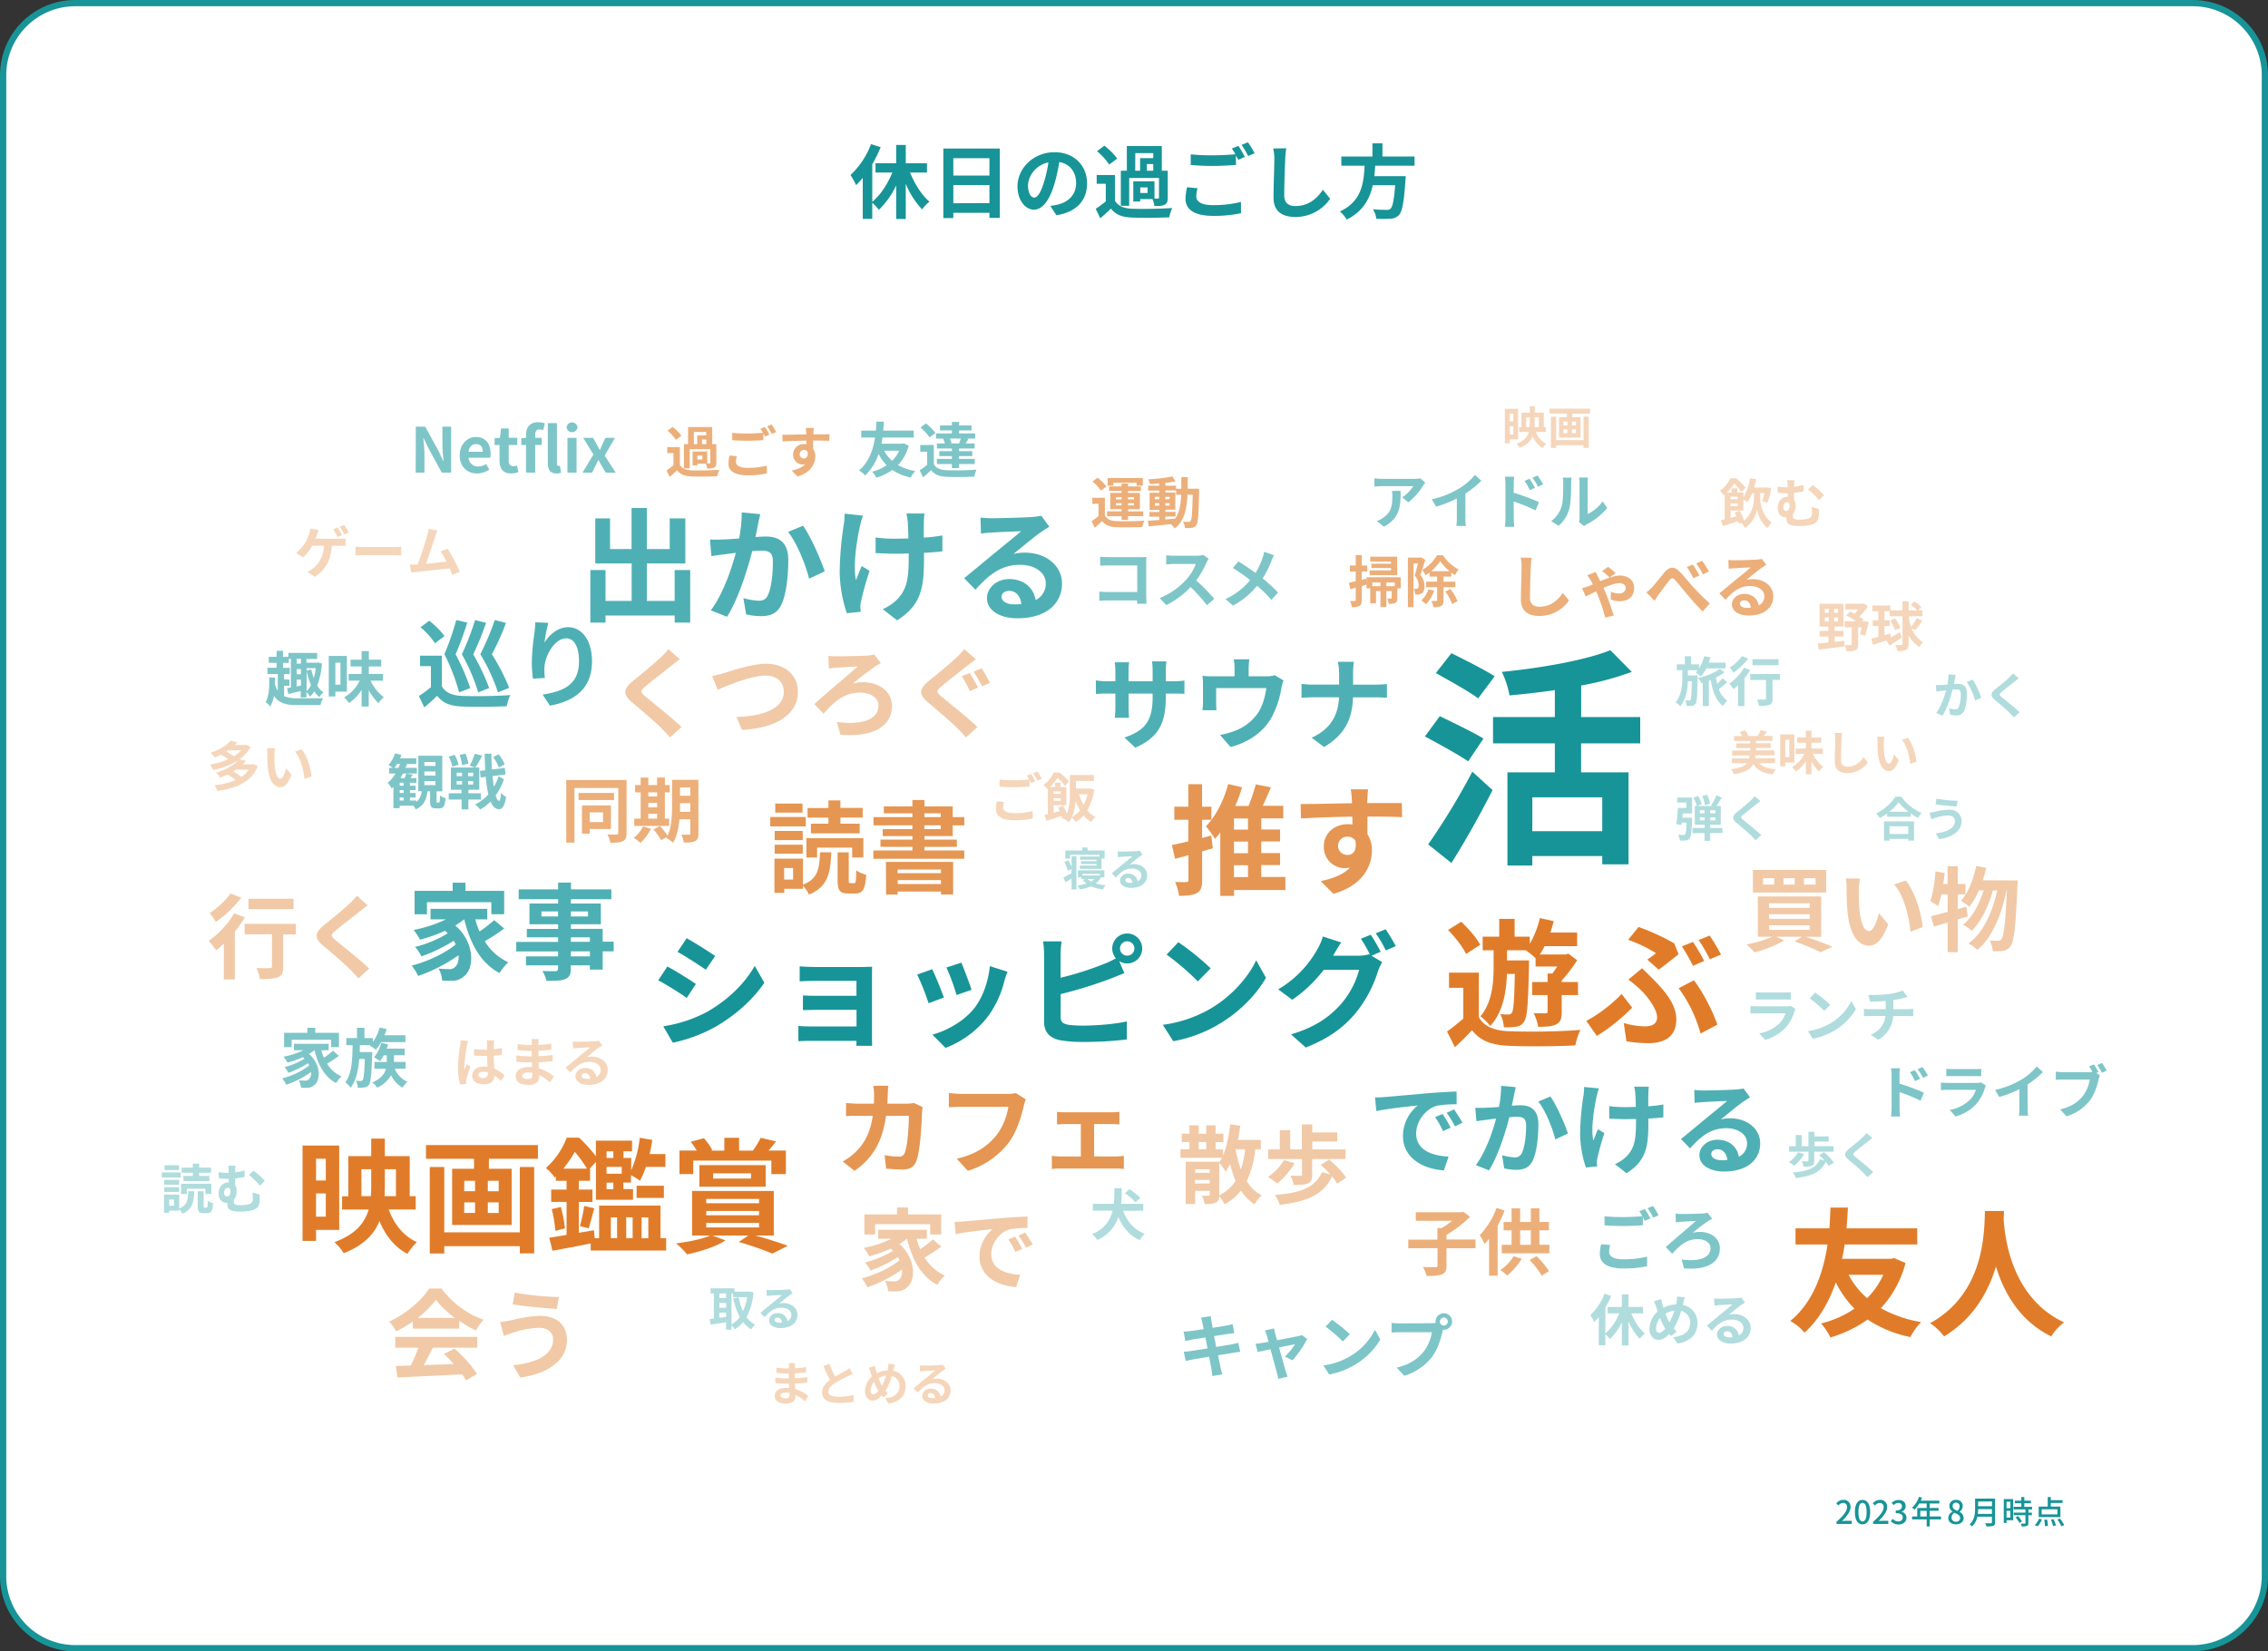 <svg xmlns="http://www.w3.org/2000/svg" viewBox="0 0 1060 771.82"><rect x="0" y="0" width="1060" height="771.82" fill="#333333" stroke="none"/><defs><style>.cls-1{fill:#fff;}.cls-2{fill:#179498;}.cls-3{fill:#e07c29;}.cls-4{fill:#e59652;}.cls-5{fill:#4eb0b4;}.cls-6{fill:#f1c9a6;}.cls-7{fill:#7ec5c8;}.cls-8{fill:#ecaf7a;}.cls-9{fill:#b0dcdd;}.cls-10{fill:#f5d6bb;}</style></defs><g id="レイヤー_2" data-name="レイヤー 2"><g id="レイヤー_1-2" data-name="レイヤー 1"><rect class="cls-1" x="1.46" y="1.46" width="1057.08" height="768.91" rx="33.7"/><path class="cls-2" d="M1024.85,2.92a32.27,32.27,0,0,1,32.23,32.23V736.67a32.28,32.28,0,0,1-32.23,32.24H35.15A32.28,32.28,0,0,1,2.92,736.67V35.15A32.27,32.27,0,0,1,35.15,2.92h989.7m0-2.92H35.15A35.15,35.15,0,0,0,0,35.15V736.67a35.15,35.15,0,0,0,35.15,35.15h989.7A35.15,35.15,0,0,0,1060,736.67V35.15A35.15,35.15,0,0,0,1024.85,0Z"/><path class="cls-2" d="M425.34,80.65c2.17,5.36,5.47,10.56,9.08,13.65A16.26,16.26,0,0,0,431,97.89a38.62,38.62,0,0,1-7.67-12v16.47h-4.49V86.65a38.11,38.11,0,0,1-8.09,11.42,24.25,24.25,0,0,0-3.08-3.31v7.54h-4.44V83.14a33.49,33.49,0,0,1-3.12,3.4,31.78,31.78,0,0,0-2.62-4.72,38.56,38.56,0,0,0,9.61-14.47l4.49,1.43a59.74,59.74,0,0,1-3.92,8V94.3c3.77-3,7.18-8.29,9.39-13.65h-7.87V76.28h9.65V67.76h4.49v8.52h9.91v4.37Z"/><path class="cls-2" d="M467.29,69.42v32.42h-4.86V99.47H445.56v2.45h-4.67V69.42Zm-21.73,4.52v8.11h16.87V73.94Zm16.87,21V86.5H445.56V95Z"/><path class="cls-2" d="M490.89,96.23a35.25,35.25,0,0,0,3.5-.61c4.83-1.13,8.55-4.56,8.55-10,0-5.16-2.81-9-7.87-9.88a79.32,79.32,0,0,1-2.24,10.15C490.59,93.44,487.32,98,483.22,98s-7.67-4.57-7.67-10.86c0-8.6,7.56-16,17.32-16,9.31,0,15.2,6.45,15.2,14.59,0,7.85-4.87,13.43-14.36,14.86ZM488,84.92a59.56,59.56,0,0,0,2-9c-6.23,1.28-9.53,6.71-9.53,10.82,0,3.77,1.52,5.62,2.92,5.62C484.93,92.31,486.45,90,488,84.92Z"/><path class="cls-2" d="M521.11,93.81c1.48,2.53,4.14,3.59,8,3.74,4.56.19,13.53.07,18.77-.34a19.94,19.94,0,0,0-1.4,4.37c-4.71.23-12.77.3-17.41.11s-7.56-1.28-9.84-4.18c-1.52,1.47-3.07,2.9-5,4.52l-2.13-4.45a45.49,45.49,0,0,0,4.71-3.46V85.9h-4.25V81.79h8.55Zm-2.7-16.89a29.52,29.52,0,0,0-5.7-6.26l3.46-2.56a33,33,0,0,1,6,6Zm9.35,19.27h-3.92V79.79h2.81V68.25H543V79.79h2.77V92.38c0,1.74-.3,2.72-1.48,3.32s-2.66.6-4.75.6a12.26,12.26,0,0,0-.91-3.24h-5.74v1.13h-3.23V84.73h9.92v8.1h1.56c.42,0,.53-.11.53-.49V83.18H527.76Zm2.81-16.4h2.28V73.91H539V71.57h-8.39Zm5.77,7.8h-3.42v2.6h3.42ZM539,76.7h-3v3.09h3Z"/><path class="cls-2" d="M559.71,88a15.37,15.37,0,0,0-.6,3.77c0,2.38,2.24,4.11,7.67,4.11A54,54,0,0,0,580,94.38l0,5.28A60.78,60.78,0,0,1,567,100.9c-8.62,0-12.92-2.86-12.92-8a24.29,24.29,0,0,1,.73-5.39Zm19.08-19.8c1,1.4,2.32,3.78,3,5.17l-3.08,1.32c-.3-.6-.68-1.32-1.06-2.07v4.48c-2.63.19-7.3.46-10.87.46-4,0-7.22-.19-10.26-.42v-5a95.54,95.54,0,0,0,10.22.46c3.61,0,7.75-.23,10.64-.49a29.6,29.6,0,0,0-1.63-2.72Zm4.48-1.69a41.2,41.2,0,0,1,3.08,5.13l-3,1.28a40.74,40.74,0,0,0-3.08-5.21Z"/><path class="cls-2" d="M601.17,69.31a39.42,39.42,0,0,0-.49,5c-.19,4-.46,12.37-.46,17,0,3.77,2.28,5,5.17,5,6.23,0,10.18-3.54,12.88-7.61l3.42,4.18a19.6,19.6,0,0,1-16.34,8.53c-6.15,0-10.14-2.68-10.14-9,0-5,.38-14.82.38-18a23.37,23.37,0,0,0-.5-5Z"/><path class="cls-2" d="M642.74,77.45c-.11,1.62-.22,3.28-.42,4.9H657a19.09,19.09,0,0,1-.15,2c-.68,10.26-1.48,14.48-3,16.14a5.62,5.62,0,0,1-4.11,1.73,51.15,51.15,0,0,1-6.49,0,10.39,10.39,0,0,0-1.6-4.41c2.62.27,5.28.27,6.38.27a2.49,2.49,0,0,0,1.83-.49c1-.83,1.67-4.11,2.2-11H641.6C640.16,93,637,98.83,629.41,102.64a14.49,14.49,0,0,0-3.19-3.81c10.25-4.71,11.13-13.31,11.55-21.38H626.9v-4.3h14.55V67h4.67v6.14h15v4.3Z"/><path class="cls-2" d="M858.33,711.3c3.25-2.88,4.93-5,4.93-6.84a1.8,1.8,0,0,0-1.87-2,3,3,0,0,0-2.18,1.23l-1-1a4.32,4.32,0,0,1,3.36-1.65,3.13,3.13,0,0,1,3.33,3.32c0,2.13-1.7,4.33-4,6.57.57-.06,1.26-.11,1.8-.11h2.76v1.47h-7.12Z"/><path class="cls-2" d="M866.92,706.74c0-3.83,1.4-5.69,3.57-5.69s3.57,1.88,3.57,5.69-1.41,5.76-3.57,5.76S866.92,710.58,866.92,706.74Zm5.49,0c0-3.17-.79-4.32-1.92-4.32s-1.92,1.15-1.92,4.32.8,4.39,1.92,4.39S872.41,709.93,872.41,706.74Z"/><path class="cls-2" d="M875.43,711.3c3.25-2.88,4.93-5,4.93-6.84a1.8,1.8,0,0,0-1.87-2,3,3,0,0,0-2.18,1.23l-1-1a4.32,4.32,0,0,1,3.36-1.65,3.13,3.13,0,0,1,3.33,3.32c0,2.13-1.7,4.33-4,6.57.57-.06,1.26-.11,1.8-.11h2.76v1.47h-7.12Z"/><path class="cls-2" d="M883.74,711l.84-1.11a3.56,3.56,0,0,0,2.61,1.22,1.86,1.86,0,0,0,2.1-1.83c0-1.23-.78-2-3.27-2V706c2.17,0,2.89-.83,2.89-1.94a1.54,1.54,0,0,0-1.69-1.6,3.19,3.19,0,0,0-2.21,1.05l-.9-1.08a4.66,4.66,0,0,1,3.17-1.34c2,0,3.37,1,3.37,2.85a2.67,2.67,0,0,1-1.9,2.6v.07a2.81,2.81,0,0,1,2.28,2.76c0,2-1.67,3.17-3.69,3.17A4.56,4.56,0,0,1,883.74,711Z"/><path class="cls-2" d="M907.18,710.17h-5.27v3.32h-1.43v-3.32h-6.83v-1.35h2.42v-4h4.41v-2.07H897a13.31,13.31,0,0,1-2.16,2.85,11.52,11.52,0,0,0-1.21-.9,12.12,12.12,0,0,0,3.27-5.08l1.41.37c-.18.47-.4,1-.59,1.41h8.69v1.35h-4.54v2.07h4.19v1.31h-4.19v2.65h5.27Zm-6.7-1.35v-2.65h-3v2.65Z"/><path class="cls-2" d="M910.56,709.56a3.38,3.38,0,0,1,2-3v-.08a3.11,3.11,0,0,1-1.49-2.58,2.88,2.88,0,0,1,3.15-2.85,2.85,2.85,0,0,1,3.12,2.93,3.4,3.4,0,0,1-1.46,2.59v.08a3.23,3.23,0,0,1,1.87,2.92c0,1.64-1.44,2.9-3.57,2.9S910.56,711.27,910.56,709.56Zm5.53,0c0-1.35-1.21-1.86-2.71-2.48a2.81,2.81,0,0,0-1.29,2.31,1.93,1.93,0,0,0,2.1,1.86A1.71,1.71,0,0,0,916.09,709.56Zm-.23-5.45a1.63,1.63,0,0,0-1.69-1.78,1.5,1.5,0,0,0-1.57,1.6c0,1.2,1,1.76,2.28,2.24A2.79,2.79,0,0,0,915.86,704.11Z"/><path class="cls-2" d="M932.44,711.6c0,.9-.24,1.33-.84,1.56a10.09,10.09,0,0,1-3.21.28,5.91,5.91,0,0,0-.6-1.47c1.17.06,2.37,0,2.73,0s.45-.12.45-.43v-2.63h-6.81a8.29,8.29,0,0,1-2.56,4.56,5.19,5.19,0,0,0-1.07-1c2.34-2,2.57-5,2.57-7.3v-4.71h9.34Zm-1.47-4v-2.22h-6.45a19.48,19.48,0,0,1-.13,2.22Zm-6.45-5.77V704H931v-2.22Z"/><path class="cls-2" d="M940.92,710.58H937.8v1.26h-1.29V700.66h4.41Zm-3.12-8.66v3h1.8v-3Zm1.8,7.41v-3.16h-1.8v3.16Zm8.44-3.82V707h1.61v1.23H948v3.69c0,.72-.17,1.09-.66,1.3a7.33,7.33,0,0,1-2.46.23,5,5,0,0,0-.45-1.31c.84,0,1.67,0,1.89,0s.32-.07.32-.28v-3.66h-5.46V707h5.46v-1.5h-5.51v-1.23h3.57v-1.65h-3v-1.22h3V699.7h1.4v1.71h3.09v1.22h-3.09v1.65h3.64v1.23Zm-4.92,3.1A10.72,10.72,0,0,1,945,711.1l-1.18.72a10.92,10.92,0,0,0-1.81-2.56Z"/><path class="cls-2" d="M951,712.83a8.62,8.62,0,0,0,2-3l1.32.35a9.45,9.45,0,0,1-2,3.22Zm12-3.72H952.83v-4.94h4.23v-4.45h1.42v1.47H964v1.29h-5.51v1.69h4.46Zm-1.43-3.65h-7.35v2.36h7.35Zm-4.81,4.76a18.32,18.32,0,0,1,.39,2.95l-1.41.18a19.7,19.7,0,0,0-.32-3Zm3-.15a15.38,15.38,0,0,1,1.14,2.89l-1.36.35a15.32,15.32,0,0,0-1-3Zm3-.3a18.27,18.27,0,0,1,2,3.06l-1.34.54a16.88,16.88,0,0,0-1.87-3.14Z"/><path class="cls-2" d="M686.17,355.86c-4.45-3.12-13.79-8.19-20.2-11.64l6.95-9.48c6,2.91,15.64,7.54,20.42,10.45Zm-18.68,38.81a318.12,318.12,0,0,0,20.64-34l9.45,8.63c-5.76,11.31-12.6,23.6-19.23,34.06Zm23.36-68.23c-4.24-3.24-13.47-8.3-19.77-11.86l7.27-9.27c6.09,3,15.54,7.76,20.21,10.78Zm48.12,21V361h22.16v43H748.85v-3.88H716.16v4.42H704.53V361h22.16V347.46H697.8V335.17h28.89V322.56c-7.17,1.07-14.34,1.83-21.18,2.48a44.79,44.79,0,0,0-3.58-11c18.46-1.83,38.78-5.39,50.72-10.13l10,10.13A139.51,139.51,0,0,1,739,320.4v14.77h27.59v12.29Zm9.88,25.22H716.16v15.84h32.69Z"/><path class="cls-3" d="M890.59,590.31a48.77,48.77,0,0,1-11.53,21.13,58.11,58.11,0,0,0,18.8,6.5,31.64,31.64,0,0,0-5,7,56.05,56.05,0,0,1-20-8.19,58.75,58.75,0,0,1-17.36,8.38,31.72,31.72,0,0,0-4.39-6.56,47.58,47.58,0,0,0,15.59-6.89A48.59,48.59,0,0,1,858,599.41c-3,8.58-7.53,17.1-14.61,23.47a24.05,24.05,0,0,0-6.68-5.46c11.33-9.23,15.66-23.92,17.43-35.75H839.17v-7.54H855c.33-4.23.4-7.67.53-9.69h8.12c-.13,2.34-.26,5.72-.66,9.69h33.08v7.54H862.16c-.33,2.14-.72,4.35-1.24,6.69h22.92l1.45-.32ZM864,595.84a37,37,0,0,0,8.64,10.92,36,36,0,0,0,7.54-10.92Z"/><path class="cls-3" d="M936.65,566c-.07,1-.13,2.34-.2,3.71.52,9,3.8,37,28.23,48.36a25.44,25.44,0,0,0-6,6.57C943.85,617.36,936.52,604,932.85,592c-3.54,11.7-10.42,24.25-24.24,32.64a27.21,27.21,0,0,0-6.55-6.18c26.14-14.37,25.22-43.88,25.68-52.46Z"/><path class="cls-3" d="M691.16,475.42c2.49,4.42,7.27,6.31,14,6.57a324.79,324.79,0,0,0,33.47-.59,32.5,32.5,0,0,0-2.36,7.22c-8.32.45-22.86.58-31,.19-7.92-.32-13.36-2.21-17.29-7.28-2.42,2.6-4.91,5.14-8,7.93l-3.67-7.34a96.48,96.48,0,0,0,7.6-6.05V461.7h-6.68v-7.08h13.95Zm-6-29.51c-1.37-3.19-5.11-7.93-8.38-11.25l6.16-3.83c3.34,3.18,7.27,7.54,8.84,10.79Zm19.13,9.29c-.26,7.93-1.64,17.75-7.8,24.32a25,25,0,0,0-4.58-4.49c5.57-6.5,6.16-16.12,6.16-23v-7.87h-5.11v-6.37h7.73v-8.32h7.2v8.32h7.08v3.32a41.75,41.75,0,0,0,4.71-12l6.49,1.43c-.46,1.82-1,3.58-1.57,5.33h12.51v6.37h-15.2a42,42,0,0,1-2.23,3.9h12.06l1.31-.39,4.06,3.06a67.8,67.8,0,0,1-7.21,9.49V459h7.6v6.11h-7.6v7.81c0,3-.46,4.81-2.55,5.85s-4.72,1.17-8.45,1.17a23,23,0,0,0-2.1-6.38c2.36.07,4.78.07,5.5.07s1-.2,1-.84v-7.68h-7.21V459h7.21v-4h2.22c.79-1,1.58-2.15,2.3-3.25H717.69v-3.9a41.33,41.33,0,0,0-4.59-3.71h-8.77v4.75h10.28v2.66c-.39,17.43-.79,23.86-2.29,25.94a4.93,4.93,0,0,1-3.74,2.41,35.91,35.91,0,0,1-5.7.26,15.53,15.53,0,0,0-1.7-6.18,30.76,30.76,0,0,0,3.8.2,1.76,1.76,0,0,0,1.64-.85c.78-1.17,1.11-5.65,1.37-18.14Z"/><path class="cls-3" d="M746.32,484.2l-4.91-7a70.23,70.23,0,0,0,16.5-12.61l4.92,6.37A86,86,0,0,1,746.32,484.2Zm12.58-6.05a35.5,35.5,0,0,0,10,1.56c3.27,0,5.57-1.17,5.57-4.22,0-3.9-4.52-9.75-7.41-12.55a60.45,60.45,0,0,0-6-5.07l6.42-5.33c1.9,1.95,3.6,3.51,5.24,5.2,6.94,7,10.74,12.74,10.74,18.66,0,8.64-6.16,11.18-12.9,11.18a59.09,59.09,0,0,1-10.42-.91Zm11-29.64c1.57-1,3.14-2.28,4.06-3a66.21,66.21,0,0,0-13-6.24l4.85-6a103.17,103.17,0,0,1,16.7,7.67l2,5.07c-1.77,1.43-6.75,5.39-9.3,7.21Zm24.89,34.58a64,64,0,0,0-10.22-21.19l7.08-3.7c4,4.93,9,14.75,11,20.73Zm1.71-33.93-5.24,2.27a91.83,91.83,0,0,0-5.18-9.1l5.18-2.08A91.86,91.86,0,0,1,796.5,449.16Zm7.86-3-5.24,2.21a69.32,69.32,0,0,0-5.24-9l5.17-2.08A92.32,92.32,0,0,1,804.36,446.17Z"/><path class="cls-2" d="M325.24,459.92l-4.27,6.5a151.45,151.45,0,0,0-13.33-8.24l4.27-6.44C315.82,453.83,322.25,457.83,325.24,459.92ZM330,473.2c9.94-5.51,18.06-13.45,22.74-21.75l4.5,7.89c-5.44,8-13.68,15.37-23.26,20.82a71.54,71.54,0,0,1-19.53,7.2L310,479.7A65,65,0,0,0,330,473.2Zm4.27-26.39-4.39,6.44c-3.27-2.26-9.35-6.2-13.21-8.35l4.27-6.38C324.77,440.67,331.2,444.73,334.24,446.81Z"/><path class="cls-2" d="M407.54,484.86c0,.93.06,2.9.06,3.95h-7.37c.06-.53.06-1.45.06-2.32H378.14c-1.64,0-4,.11-5,.17v-7.13c1,.11,3,.23,5.09.23h22.09V472H381.64c-2.22,0-5,.06-6.37.12v-6.84c1.52.11,4.15.17,6.37.17h18.65v-7H381c-2.16,0-5.84.12-7.25.23v-7c1.52.17,5.09.29,7.25.29h22.1c1.4,0,3.56-.06,4.5-.12-.06.75-.06,2.67-.06,3.89Z"/><path class="cls-2" d="M441.15,466.24,434,468.91a117.22,117.22,0,0,0-5.32-13.4l7-2.49C437.18,456,440,463,441.15,466.24Zm29.7-12.06c-.7,1.86-1.05,3.07-1.41,4.23a46.58,46.58,0,0,1-7.95,17,45.55,45.55,0,0,1-19.58,14.38l-6.14-6.21c6.43-1.68,14.56-6.09,19.41-12.12,4-4.93,6.78-12.64,7.43-19.89Zm-16.78,8.47-7,2.43a97.28,97.28,0,0,0-4.74-12.87l7-2.26C450.39,452.44,453.25,460,454.07,462.65Z"/><path class="cls-2" d="M495.69,457a148.88,148.88,0,0,0,20.23-6.43,35.39,35.39,0,0,0,5.61-2.67,7,7,0,0,1-1.7-4.58,7,7,0,1,1,7,7,6.72,6.72,0,0,1-3.74-1.11l2.39,5.63c-2.28.93-4.91,2-6.83,2.73a202.19,202.19,0,0,1-22.92,7.07v10.73c0,2.5,1.17,3.13,3.8,3.66a55.64,55.64,0,0,0,6.78.34c6.08,0,15.55-.75,20.34-2v8.47A167.71,167.71,0,0,1,505.8,487a64.13,64.13,0,0,1-9.82-.7c-5.08-.87-8-3.65-8-8.64V446a48.81,48.81,0,0,0-.46-6h8.65a44.34,44.34,0,0,0-.47,6Zm34.49-13.68a3.36,3.36,0,1,0-3.39,3.36A3.38,3.38,0,0,0,530.18,443.28Z"/><path class="cls-2" d="M565.84,471.4c9.93-5.85,17.59-14.73,21.27-22.56l4.56,8.18c-4.44,7.83-12.21,15.84-21.62,21.46a63.61,63.61,0,0,1-21.69,8.18L543.45,479A60.35,60.35,0,0,0,565.84,471.4Zm0-18.79-6,6.09a121,121,0,0,0-14.61-12.52l5.49-5.8A121.41,121.41,0,0,1,565.84,452.61Z"/><path class="cls-2" d="M641,446.7l5,3a25.33,25.33,0,0,0-1.93,4.12,58.31,58.31,0,0,1-10.23,19.37c-5.55,6.79-12.57,12.07-23.56,16.42l-6.89-6.15c11.92-3.54,18.41-8.58,23.55-14.39a40.73,40.73,0,0,0,8.3-15.77H618.68a64,64,0,0,1-14.73,14l-6.55-4.88a49.74,49.74,0,0,0,18.24-18.61,25.26,25.26,0,0,0,2.63-6.09l8.59,2.78c-1.4,2-2.92,4.64-3.62,5.92l-.18.29h11.75a18.4,18.4,0,0,0,5.09-.7l.41.23a67.65,67.65,0,0,0-4.27-7.48l4.62-1.86a84.75,84.75,0,0,1,4.62,7.95Zm6.61-12.36a82.62,82.62,0,0,1,4.73,7.89l-4.67,2a55,55,0,0,0-4.68-8Z"/><path class="cls-3" d="M147.71,574.87V580H141.4V535.43h17.13v39.44Zm0-33.29v10.2h4.56v-10.2Zm4.56,27.08V557.82h-4.56v10.84Zm29.4-3.36c2.52,6.84,6.84,12.41,13.16,15.25a26.94,26.94,0,0,0-4.39,5.51c-6.08-3.19-10.23-8.53-13.09-15.31-2.46,6.09-7.31,11.31-16.72,15a22.22,22.22,0,0,0-4.33-5.16c9.88-3.65,14.21-9,16-15.25H159.87v-6.21h2.92V540.36h10.7v-8.18h6.37v8.18h11.63v18.73h2.81v6.21Zm-8.35-6.21c.11-1.56.17-3.13.17-4.64v-7.94h-4.56v12.58Zm6.54-12.58v8c0,1.51-.06,3.07-.11,4.58h5.31V546.51Z"/><path class="cls-3" d="M251.41,535.2v6.43H228.5v4.64h10.64v26.28H211.31V546.27h10.23v-4.64H199.09V535.2Zm-8.47,10.26h6.72v40.37h-6.72v-3.37H207.63v3.43h-6.78V545.46h6.78V576h35.31Zm-26,11.31h5.09V551.9H217Zm0,10.15h5.09V562H217Zm16.13-15H228v4.87h5.08Zm0,10.09H228v4.93h5.08Z"/><path class="cls-3" d="M311.33,578.7v5.79H276.08v-3.3c-6.26,1.27-12.8,2.49-17.89,3.42l-1.46-6.09c2.28-.35,5-.81,8.07-1.33V561.76h-7.19V556h7.19V551.9h-5v-2l-.53.52a18.78,18.78,0,0,0-4.15-4.47,36.17,36.17,0,0,0,9.76-14.21h5.73a67.74,67.74,0,0,1,7.89,8.65v-7.25h16.9v5h-4v3.08H295V547a52.11,52.11,0,0,0,4-15.2l5.85,1a61.53,61.53,0,0,1-1.23,6.61H311v6h-9.12a35.93,35.93,0,0,1-2.81,6.5,22.86,22.86,0,0,0-4.15-2.61v3.42h-3.57v3.07h4.51v5H278.53V543.08l-2.92,3.14h.18v5.68h-5.26V556h6.37v5.8h-6.37V576.2L277.6,575l.35,3.72H280V563.5h28.7v15.2Zm-49.22-14.56a58,58,0,0,1,1.93,10l-4.5,1.16a55.87,55.87,0,0,0-1.7-10.15Zm12.21-17.92a56.43,56.43,0,0,0-5.66-7.83,56.53,56.53,0,0,1-5.38,7.83Zm-3.27,26.85a81.11,81.11,0,0,0,2-9.4l4.73,1.11c-1,3.3-1.87,7-2.63,9.33Zm12.45-34.92v3.08h3.16v-3.08Zm0,7.25v3.19h7.08V545.4Zm3.16,7.37H283.5v3.07h3.16Zm-1.17,25.93h2.92V569h-2.92Zm7.19-9.75v9.75h3V569Zm4.85-14.73h12.75v5.68H297.53ZM299.87,569v9.75H303V569Z"/><path class="cls-3" d="M353.06,577.48c5.5,1.5,11.46,3.42,15.14,4.81L361,585.94a148.51,148.51,0,0,0-15.73-5.45l4.5-3H333l6.08,2.26c-4.44,3-11.86,5.22-17.94,6.55a43.27,43.27,0,0,0-5.15-5.16c5.79-.7,12.28-2,15.9-3.65h-8.41V556.65h38.17v20.83ZM324,548.77h-6.43v-11h8.07a42.56,42.56,0,0,0-2.81-4.12L329,532a30.38,30.38,0,0,1,3.92,5.57l-.71.23h6.32v-6h6.9v6h6.43a38.9,38.9,0,0,0,3.68-6l7.13,1.69a49.44,49.44,0,0,1-3.51,4.29h8.13v11h-6.78v-6.32H324Zm2.87,5.91V544.59h31v10.09Zm3.21,7.72h24.67v-2H330.09Zm0,5.62h24.67v-2H330.09Zm0,5.69h24.67v-2.09H330.09Zm3.22-22.85H351v-2.44H333.31Z"/><path class="cls-4" d="M566.84,396.49c-1.63.5-3.33.95-5,1.45v13.33c0,3.3-.56,5.1-2.37,6.1s-4.52,1.35-8.41,1.35a24.38,24.38,0,0,0-1.86-6.5c2.2.11,4.51.11,5.25.06s1-.22,1-1.07V399.74l-6.27,1.67L547.71,395c2.14-.45,4.8-1.07,7.68-1.74V383.16h-6.55v-6.1h6.55V366.53h6.43v10.53h4.35v6.1h-4.35v8.51l4.29-1.12ZM600.76,416h-24v2.74h-6.43V389.1a32.12,32.12,0,0,1-2.49,3,43.49,43.49,0,0,0-4.23-5.88c4.63-4.65,8.35-12.15,10.44-19.76l6.44,1.51a69,69,0,0,1-3.17,8.73h6.21a91.24,91.24,0,0,0,3.39-10.08L594,368c-1.24,2.91-2.54,5.94-3.84,8.62h9.6v5.88H589.48v5.21h8.8v5.6h-8.8v5.43h8.8v5.6h-8.8v5.55h11.28Zm-17.49-33.44h-6.55v5.21h6.55Zm0,10.81h-6.55v5.43h6.55Zm-6.55,16.58h6.55v-5.55h-6.55Z"/><path class="cls-4" d="M655.29,381.93c-3.39-.17-8.64-.28-16.2-.28,0,2.8,0,5.82,0,8.23a13.6,13.6,0,0,1,2.09,7.67c0,7.23-4.29,16.41-18,20.22l-5.92-5.94c5.64-1.18,10.55-3,13.66-6.33a12,12,0,0,1-2.54.28,9.81,9.81,0,0,1-9.66-10.19c0-6.27,5.08-10.36,11.18-10.36a13.74,13.74,0,0,1,2.2.17l-.06-3.7c-8.46.12-17.1.45-24,.84l-.17-6.72c6.37,0,16.53-.28,24-.39a13.27,13.27,0,0,0-.06-1.68,37.82,37.82,0,0,0-.5-4.81h8.12c-.16.89-.33,3.86-.39,4.76,0,.44-.06,1-.06,1.67,5.65,0,13.27-.05,16.2,0Zm-25.46,17.69c2.31,0,4.4-1.73,3.67-6.55a4,4,0,0,0-3.67-2,4.26,4.26,0,1,0,0,8.51Z"/><path class="cls-5" d="M235.66,434a92.69,92.69,0,0,1-9.09,5.93,25.07,25.07,0,0,0,11,9.84,24.72,24.72,0,0,0-4.1,5.05c-8.79-4.66-13.67-13.67-16.49-25.09h-.1a31.59,31.59,0,0,1-4.1,2.85c9.34,8,8.94,20.23,4.05,23.76a8.13,8.13,0,0,1-6,2.06,40.49,40.49,0,0,1-4.2-.1,12.14,12.14,0,0,0-1.68-5.59c1.88.15,3.46.25,4.74.25a3.55,3.55,0,0,0,3-1c1.13-.88,1.82-2.89,1.63-5.49a76.16,76.16,0,0,1-18.87,9.7,25,25,0,0,0-3.06-4.85c7.11-1.76,15.7-5.78,20.59-9.89a16.73,16.73,0,0,0-.94-1.72A73.12,73.12,0,0,1,197,447a20.9,20.9,0,0,0-3-4.41,53.42,53.42,0,0,0,15.26-6.37c-.4-.39-.79-.78-1.24-1.18a73.56,73.56,0,0,1-11.7,4.17,34.1,34.1,0,0,0-3-4.56,60,60,0,0,0,15.11-4.95h-7.21v-4.9h26.52v4.9h-5.63a43.08,43.08,0,0,0,2,5.69,59.62,59.62,0,0,0,6.86-5.34Zm-36.1-6.67h-5.78V416.4h17.78v-3.82h6v3.82h18.08v10.92h-6v-5.63H199.56Z"/><path class="cls-5" d="M286.82,444.67h-5.14v8.52h-6v-2h-8.89v1.52c0,2.89-.69,4.07-2.62,4.9s-4.54.84-8.74.84a17.66,17.66,0,0,0-1.92-4.61c2.37.1,5.28.1,6.07.1s1.24-.35,1.24-1.23v-1.52h-15V447h15v-2.3H241.29v-4.46h19.56V438.1H246.23v-3.92h14.62V432H247.46v-9.7h13.39v-2H242.43v-4.61h18.42v-3.18h6v3.18h18.86v4.61H266.82v2h14V432h-14v2.15h14.86v6h5.14Zm-26-16.32V426h-7.76v2.35Zm6-2.35v2.35h8V426Zm0,14.21h8.89V438.1h-8.89Zm8.89,4.46h-8.89V447h8.89Z"/><path class="cls-6" d="M114.41,428.79a56.79,56.79,0,0,1-4.64,6.57v22.45h-5.16V441c-1.21,1.16-2.38,2.23-3.55,3.18a52.17,52.17,0,0,0-3.51-4.43,42.11,42.11,0,0,0,11.92-12.86Zm-1.61-9.16a58.23,58.23,0,0,1-11.91,11.31A29.92,29.92,0,0,0,98,426.77a38.54,38.54,0,0,0,9.79-9.16Zm25.48,17.11h-5.93v15.09c0,2.76-.52,4.17-2.43,4.95s-4.59.86-8.45.86a21.23,21.23,0,0,0-1.56-5.2c2.47.13,5.33.13,6.11.08s1.08-.17,1.08-.82v-15H114.32v-4.86h24Zm-1.08-11.82H116.14v-4.86H137.2Z"/><path class="cls-6" d="M171.83,423.15c-1.35,1-2.78,2.11-3.77,2.88-2.78,2.24-8.45,6.58-11.31,9-2.3,1.94-2.26,2.41.08,4.39,3.21,2.71,11.49,9.2,15.73,13.29l-5,4.55c-1.21-1.33-2.56-2.66-3.77-4-2.34-2.45-8.88-8-12.83-11.31-4.24-3.57-3.9-5.93.39-9.46,3.34-2.71,9.23-7.44,12.14-10.28a29.3,29.3,0,0,0,3.29-3.57Z"/><path class="cls-7" d="M158.42,493.51a55,55,0,0,1-5.56,3.63,15.36,15.36,0,0,0,6.74,6,14.74,14.74,0,0,0-2.51,3.09c-5.38-2.85-8.38-8.37-10.1-15.36h-.06a19.53,19.53,0,0,1-2.51,1.74c5.71,4.92,5.47,12.39,2.48,14.55a5,5,0,0,1-3.69,1.26,25.19,25.19,0,0,1-2.57-.06,7.38,7.38,0,0,0-1-3.42c1.15.09,2.12.15,2.9.15a2.18,2.18,0,0,0,1.82-.63,3.92,3.92,0,0,0,1-3.36,46.89,46.89,0,0,1-11.56,5.94,15.43,15.43,0,0,0-1.87-3A35,35,0,0,0,144.51,498a9.69,9.69,0,0,0-.58-1.05,44.74,44.74,0,0,1-9.16,4.5,12.88,12.88,0,0,0-1.81-2.7,32.75,32.75,0,0,0,9.34-3.9c-.24-.24-.48-.48-.75-.72a45.41,45.41,0,0,1-7.17,2.55,21.36,21.36,0,0,0-1.85-2.79,36.73,36.73,0,0,0,9.26-3h-4.42v-3h16.24v3h-3.45a28.1,28.1,0,0,0,1.24,3.48,35.88,35.88,0,0,0,4.21-3.27Zm-22.11-4.08h-3.54v-6.69h10.89V480.4h3.69v2.34h11.07v6.69h-3.69V486H136.31Z"/><path class="cls-7" d="M174,491.74s0,1-.06,1.41c-.34,9.21-.67,12.72-1.51,13.86a2.81,2.81,0,0,1-2.09,1.23,14.1,14.1,0,0,1-3.12.12,8.32,8.32,0,0,0-.9-3.24,17.88,17.88,0,0,0,2.26.12,1,1,0,0,0,.91-.45c.49-.63.82-3.12,1-9.81h-2.6c-.42,5.28-1.45,10-4,13.44a9.59,9.59,0,0,0-2.51-2.49c3.05-4,3.32-10.59,3.41-17.43h-2.93v-3.3h5v-4.8h3.48v4.8h3.93V487a21.36,21.36,0,0,0,3.18-6.72l3.26.72a23.56,23.56,0,0,1-1,2.88h9.77v3.21H178.13a22.81,22.81,0,0,1-2.48,3.54,19.48,19.48,0,0,0-2.81-1.92l.24-.24h-4.87l-.09,3.24Zm10.49,7.8a11.61,11.61,0,0,0,5.93,6.09,12.5,12.5,0,0,0-2.27,2.73,13,13,0,0,1-5.38-5.82,14.14,14.14,0,0,1-6.47,5.82,11.18,11.18,0,0,0-2.3-2.43c4.2-1.77,5.8-4.17,6.41-6.39H175v-3.18h5.77v-3.09h-1.42a17.86,17.86,0,0,1-1.75,2.73,18.67,18.67,0,0,0-2.79-1.83,16,16,0,0,0,3.36-6.78l3.24.72c-.18.69-.43,1.38-.67,2h8.41v3.12h-5v3.09h5.41v3.18Z"/><path class="cls-7" d="M205.08,375.12c.4,0,.48-.39.57-3.27a8.29,8.29,0,0,0,2.57,1.17c-.26,3.84-1,4.82-2.8,4.82h-1.63c-2.29,0-2.77-.87-2.77-3.47v-4.51h-1.24c-.42,3.7-1.58,6.66-5.47,8.46a8.09,8.09,0,0,0-1.16-1.74H186.8v1.15h-2.93v-9.94c-.26.25-.51.5-.76.73a20.21,20.21,0,0,0-1.89-2.61,17.32,17.32,0,0,0,3.66-4.39h-3v-2.61h1.7a15.56,15.56,0,0,0-2-1.4,13.88,13.88,0,0,0,3-5.4l3,.7c-.17.56-.37,1.12-.59,1.65h7.59v2.6h-4.38c-.19.62-.42,1.24-.67,1.85h5.3v2.61h-6.49c-.36.75-.76,1.45-1.18,2.15h2a16.79,16.79,0,0,0,.71-2.1l3,.51c-.31.56-.65,1.12-1,1.59h2.73v2.19h-3v1.37h2.65v2.07h-2.65v1.32h2.65v2.1h-2.65v1.45h3v.65a7.14,7.14,0,0,0,2.46-5h-1.55V353.23h11.2v16.63h-2.68v4.45c0,.73,0,.81.39.81Zm-18.84-16.21c.25-.59.51-1.23.73-1.85h-1.41a12.41,12.41,0,0,1-1.24,1.85Zm2.4,6.95H186.8v1.37h1.84Zm0,3.44H186.8v1.32h1.84Zm-1.84,4.87h1.84v-1.45H186.8ZM198.34,358h5.19v-1.85h-5.19Zm0,4.48h5.19v-1.88h-5.19Zm0,4.48h5.19v-1.88h-5.19Z"/><path class="cls-7" d="M218.91,373.72v4.6h-3.18v-4.6h-6v-2.94h6v-1.65h-5V358.72h11.35l-2.57-.84a27.31,27.31,0,0,0,2.37-5.6l3.47.92a59.72,59.72,0,0,1-3.16,5.52H224v10.41h-5.08v1.65h5.85v2.94Zm-7.47-15.34a19,19,0,0,0-1.72-4.7l2.73-.87a17.8,17.8,0,0,1,1.89,4.59Zm2,4.4h2.51v-1.63h-2.51Zm0,3.89h2.51v-1.6h-2.51Zm2.54-9a22.08,22.08,0,0,0-1.18-4.81l2.76-.62a22.62,22.62,0,0,1,1.38,4.65Zm5.17,3.5h-2.4v1.63h2.4Zm0,3.92h-2.4v1.6h2.4Zm14.36-.81a27.57,27.57,0,0,1-3.87,7.53c.45,1.54,1,2.44,1.58,2.49s.76-1.28.93-3.69a10.24,10.24,0,0,0,2.4,1.9c-.73,4.71-2.14,5.8-3.33,5.74-1.69-.05-3-1.34-3.95-3.61a20.37,20.37,0,0,1-4.85,3.72A12.23,12.23,0,0,0,222,376a18.56,18.56,0,0,0,6.24-4.73,55.75,55.75,0,0,1-1.19-8.18l-2.42.31-.34-3.08,2.51-.31c-.14-2.41-.23-5-.31-7.73h3.19c0,2.58.11,5,.25,7.37l6-.73.34,3.05-6.06.76c.16,1.82.36,3.53.62,5a25.25,25.25,0,0,0,2.2-4.93Zm-2.35-5.54a21.6,21.6,0,0,0-2.65-4.88l2.54-1.31a20.14,20.14,0,0,1,2.82,4.73Z"/><path class="cls-8" d="M292.84,389.34c0,2.05-.43,3.17-1.69,3.8s-3.13.76-5.89.76a13.73,13.73,0,0,0-1.36-3.9c1.76.1,3.69.1,4.25.07s.8-.23.8-.76v-21H268.49v25.54h-3.85V364.59h28.2ZM287,373.93h-16.6v-3.3H287Zm-11.38,13.56v2.18H272v-13.2h13.54v11Zm0-7.79v4.56h6.22V379.7Z"/><path class="cls-8" d="M304.25,387.36a23.33,23.33,0,0,1-4.92,6.6,23.7,23.7,0,0,0-3.16-2.34,15.42,15.42,0,0,0,4.39-5.35Zm8.51-1.32H296.43v-3.43h3V370.36h-2.6v-3.43h2.6v-3.5H303v3.5h4.12v-3.5h3.63v3.5H313v3.43h-2.26v12.25h2ZM303,370.36v1.92h4.12v-1.92Zm0,7h4.12v-2.08H303Zm0,5.25h4.12v-2.25H303Zm23.45,6.9c0,1.94-.37,3-1.53,3.6s-2.87.72-5.33.69a14,14,0,0,0-1.13-3.73c1.43.1,3,.06,3.5.06s.66-.16.66-.69v-6.5h-5.06c-.36,3.89-1.19,8-3,11a11.4,11.4,0,0,0-3.13-2.21c.1-.2.24-.36.34-.56L309,392.71a33.11,33.11,0,0,0-3.56-5l3-1.62A35.12,35.12,0,0,1,312,390.6c1.93-4.13,2.1-9.71,2.1-14V364.49h12.31Zm-3.83-10.07v-4.06h-4.79v1.22c0,.86,0,1.82,0,2.84Zm-4.79-11.39v3.87h4.79v-3.87Z"/><path class="cls-7" d="M132.78,325.38a16.14,16.14,0,0,0,6.63,1c2,0,9.23,0,11.65-.06a10.75,10.75,0,0,0-1.27,3.25H139.38c-5.47,0-9-.73-11.31-4.31a17.27,17.27,0,0,1-1.78,5,6.33,6.33,0,0,0-2.14-2c1.72-3.31,1.8-7.79,1.66-11.65l2.74.14c0,1,0,2.13,0,3.22a11.8,11.8,0,0,0,1.29,2.91v-7.84H125v-2.94h4.26v-2.3h-3.64V307h3.64v-2.83h3V307h2.51v-1.82h13.46v2.8h-5v1.76h5.08l.51-.08,1.66.48a35.69,35.69,0,0,1-2.23,10.3,11,11,0,0,0,2.91,3.19,9.11,9.11,0,0,0-1.89,2.21,12.78,12.78,0,0,1-2.37-2.66,12.05,12.05,0,0,1-2,2.41,8.52,8.52,0,0,0-1.7-2.15v2.54h-2.65V323l-5.81,1.38-.56-2.72c.53-.08,1.12-.2,1.77-.31V307.94H135v1.9H132.3v2.3h3.13v2.94h-2.65v2.52h2.48v2.91h-2.48Zm7.87-17.44h-2v2.27h2Zm0,4.79h-2v2.41h2Zm0,7.7v-2.77h-2v3.19Zm2.65-8.12v1.12l2.2-.51a28.42,28.42,0,0,0,1.16,4,29.87,29.87,0,0,0,.93-4.65Zm0,10.78a10.21,10.21,0,0,0,2.06-2.89,35.48,35.48,0,0,1-2.06-6.63Z"/><path class="cls-7" d="M156.74,323.28v2.24h-3.08V306.57h8.47v16.71Zm0-13.52V320h2.37V309.76Zm16.45,8.37a20.52,20.52,0,0,0,6.18,7.73,15.8,15.8,0,0,0-2.49,2.77,23.28,23.28,0,0,1-4.54-6.05v7.65H169v-7.84a19.26,19.26,0,0,1-5.89,6.19,15.38,15.38,0,0,0-2.29-2.64,17.47,17.47,0,0,0,7.28-7.81h-5.16V315H169V311.5h-5.16v-3.17H169v-4h3.39v4h5.78v3.17h-5.78V315H179v3.16Z"/><path class="cls-7" d="M424.71,208.29a21.1,21.1,0,0,1-5,9.1,25,25,0,0,0,8.1,2.8,13.52,13.52,0,0,0-2.17,3,24.25,24.25,0,0,1-8.61-3.53,25.27,25.27,0,0,1-7.47,3.61,14.7,14.7,0,0,0-1.89-2.83,20.49,20.49,0,0,0,6.71-3,20.73,20.73,0,0,1-3.75-5.3,24.18,24.18,0,0,1-6.29,10.11,10.53,10.53,0,0,0-2.88-2.35c4.88-4,6.74-10.3,7.5-15.4h-6.43v-3.25h6.83c.14-1.82.17-3.3.22-4.17h3.5c-.05,1-.11,2.46-.28,4.17h14.25v3.25H412.46c-.14.92-.31,1.88-.53,2.88h9.87l.62-.14Zm-11.46,2.38a16,16,0,0,0,3.73,4.71,15.5,15.5,0,0,0,3.24-4.71Z"/><path class="cls-7" d="M436.45,217c1.1,1.88,3.08,2.66,6,2.78,3.38.14,10,.05,13.93-.26a15.62,15.62,0,0,0-1,3.25c-3.5.17-9.48.23-12.92.09s-5.62-1-7.31-3.11c-1.13,1.09-2.29,2.15-3.73,3.36l-1.57-3.31a33.06,33.06,0,0,0,3.49-2.57v-6.11H430.1V208h6.35Zm-2-12.54a22.06,22.06,0,0,0-4.23-4.65l2.56-1.9a24.45,24.45,0,0,1,4.43,4.45Zm6.69.53h-3.67v-2.41h7.42v-1.42h-5.56v-2.3h5.56v-1.65h3.33v1.65h5.84v2.3h-5.84v1.42h7.56V205h-3.9l.71.17c-.48.78-.9,1.51-1.3,2.1h4.21v2.35h-7.28v1.26h6.2v2.3h-6.2v1.31h7.33v2.41h-7.33v1.88h-3.33v-1.88h-7v-2.41h7v-1.31H439v-2.3h5.9v-1.26h-7v-2.35h3.72a8.49,8.49,0,0,0-.87-2.18Zm7.1,2.1c.29-.61.6-1.4.85-2.1h-5.16a9.72,9.72,0,0,1,.82,2.1l-.77.17h4.91Z"/><path class="cls-4" d="M376.6,386.27H360v-4.42H376.6Zm-1.33,27.21c7-2.73,7.67-7.28,8-15.13h5.26c-.38,9.82-1.66,16.16-10.42,19.78a16.46,16.46,0,0,0-2.8-4.09v1.41h-8.76v1.88h-4.6v-16h13.36Zm-.09-20.82H362.06v-4.28h13.12Zm-13.12,2.16h13.12V399H362.06Zm13-15H362.34v-4.23h12.74Zm-4.4,25.9h-4.17v5.4h4.17Zm11.22-4.94h-5v-9h26.62v9h-5.21v-4.6H381.9Zm5.31-18.61h-9.76v-4.51h9.76V374.1h5.59v3.52h10.42v4.51H392.8V385h9v4.51H379V385h8.2Zm12,30.65c.75,0,.94-.76,1-6a14.82,14.82,0,0,0,4.64,2.06c-.47,7-1.7,8.75-5.11,8.75h-3.18c-4.12,0-5.07-1.55-5.07-6.3V398.39h5.21v12.88c0,1.36.1,1.51.81,1.51Z"/><path class="cls-4" d="M432.07,390.78v1.65h15.15v3.38H432.07v1.69h18.61v3.9H408.19v-3.9h18.24v-1.69H411.51v-3.38h14.92v-1.65H412.55v-3.24h13.88v-1.79H408.24V381.9h18.19v-1.74H413.07v-3.24h13.36v-3h5.64v3h13.21v5h5.4v3.85h-5.4v5Zm-18,12.08h31.41v15.23h-5.69v-1.37H419.56v1.41h-5.45Zm5.45,3.57v1.69h20.27v-1.69Zm20.27,6.77v-1.84H419.56v1.84Zm-7.76-31.3h7.62v-1.74h-7.62Zm0,5.64h7.62v-1.79h-7.62Z"/><path class="cls-4" d="M431.26,517.5a20.48,20.48,0,0,0-.33,2.49c-.19,5.07-.76,18.19-2.8,23-1,2.4-2.84,3.62-6.11,3.62-2.7,0-5.54-.19-7.86-.38l-.71-6.3a38.75,38.75,0,0,0,6.63.66,2.51,2.51,0,0,0,2.7-1.64c1.38-3,2-12.36,2-17.44H414.11c-1.75,12.41-6.25,19.79-14.73,25.76l-5.49-4.42a26.92,26.92,0,0,0,6.2-4.61c4.41-4.32,6.78-9.58,7.82-16.73h-6.25c-1.61,0-4.22,0-6.25.19v-6.16c2,.19,4.45.33,6.25.33h6.77c.05-1.31.1-2.68.1-4.09a34.49,34.49,0,0,0-.34-4.32h7c-.15,1.08-.24,3.05-.29,4.18-.05,1.46-.09,2.87-.19,4.23h8.91a23.17,23.17,0,0,0,3.6-.33Z"/><path class="cls-4" d="M479.43,513.83a20,20,0,0,0-1,3.29c-1.09,4.61-3.17,11.89-7.1,17.11a37.9,37.9,0,0,1-19,13l-5.17-5.64c9.38-2.16,14.73-6.25,18.57-11a29.52,29.52,0,0,0,5.54-13.25H449.12c-2.13,0-4.4.09-5.64.19v-6.63c1.43.14,4.13.38,5.69.38h21.88a15.94,15.94,0,0,0,3.74-.38Z"/><path class="cls-4" d="M521.64,540.53a33.22,33.22,0,0,0,3.6-.29v6.16a24.1,24.1,0,0,0-3.6-.23H495.49a27.86,27.86,0,0,0-3.88.23v-6.16a37.16,37.16,0,0,0,3.88.29h9.67V525.39h-7.39c-1,0-2.7.1-3.74.19v-5.92a24.71,24.71,0,0,0,3.74.23h21.69a32.81,32.81,0,0,0,3.7-.23v5.92c-1.19-.09-2.66-.19-3.7-.19h-8.1v15.14Z"/><path class="cls-6" d="M317.7,308.14c-1.44,1.06-3,2.25-4,3.08-3,2.39-9,7-12.09,9.66-2.46,2.07-2.41,2.58.09,4.69,3.43,2.9,12.28,9.85,16.83,14.22l-5.34,4.87c-1.29-1.42-2.73-2.85-4-4.23-2.5-2.62-9.5-8.55-13.72-12.1-4.54-3.82-4.17-6.35.42-10.12,3.57-2.9,9.87-8,13-11a31.65,31.65,0,0,0,3.52-3.82Z"/><path class="cls-6" d="M338.47,314.58c3.57-1.06,12.89-4.33,19.61-4.33,8.3,0,14.83,4.74,14.83,13.16,0,10.31-9.92,16.93-26.1,17.76l-2.64-6.07c12.42-.28,22.16-3.87,22.16-11.78,0-4.28-3-7.55-8.48-7.55-6.77,0-17.62,4.51-22.39,6.63l-2.6-6.44A52.12,52.12,0,0,0,338.47,314.58Z"/><path class="cls-6" d="M390.72,306.76c2.41,0,11.54-.14,14.6-.33a23.16,23.16,0,0,0,3.29-.5l3.06,4c-.88.46-1.9,1.1-2.55,1.52-2.64,1.89-7.05,5.06-10.52,8.05a17.21,17.21,0,0,1,4.63-.64c8,0,13.63,4.64,13.63,11,0,8.83-7.41,14.86-24.06,13.53l-1.66-5.94c12.33,1.61,19.42-1.42,19.42-7.59,0-3.59-3.39-6.12-8.58-6.12-8,0-12.75,5-17.1,9.85l-4.27-4.51c5.61-5.11,16.6-14.26,20.21-17.53-2.45,0-7.6.42-9.82.51-1.16.09-2.65.27-3.62.41l-.23-5.93A29.55,29.55,0,0,0,390.72,306.76Z"/><path class="cls-6" d="M456.08,308.14c-1.48,1.06-3,2.25-4.07,3.08-3,2.39-9,7-12.06,9.66-2.45,2.07-2.41,2.58.05,4.69,3.48,2.9,12.28,9.85,16.83,14.22l-5.33,4.87c-1.26-1.42-2.69-2.85-4-4.23-2.55-2.62-9.55-8.55-13.72-12.1-4.59-3.82-4.22-6.35.37-10.12,3.61-2.9,9.87-8,13-11a28,28,0,0,0,3.52-3.82Zm1,13.25L453.3,323a77.6,77.6,0,0,0-3.8-6.95l3.71-1.47A76.9,76.9,0,0,1,457.1,321.39Zm5.66-2.21L459,320.74a78.66,78.66,0,0,0-4-6.81l3.8-1.56C460,314.07,461.83,317.48,462.76,319.18Z"/><path class="cls-5" d="M206.53,320.82c1.77,3,4.94,4.28,9.57,4.46,5.44.22,16.14.09,22.4-.41a25.09,25.09,0,0,0-1.68,5.22c-5.62.27-15.23.36-20.77.14s-9-1.53-11.74-5c-1.81,1.76-3.67,3.47-6,5.4l-2.54-5.31a54.15,54.15,0,0,0,5.63-4.14v-9.81h-5.08v-4.9h10.2Zm-3.22-20.16a35.26,35.26,0,0,0-6.8-7.47l4.13-3.06a39.7,39.7,0,0,1,7.12,7.16Zm11.25,22.95a91.06,91.06,0,0,0-6.85-17.82,132,132,0,0,0,5.53-16l5.13,1.22a141.41,141.41,0,0,1-5.44,14.8,102.64,102.64,0,0,1,6.84,15.8Zm8.93,0a86.72,86.72,0,0,0-7.62-17.78,126.88,126.88,0,0,0,6.17-16l5.13,1.26a131.8,131.8,0,0,1-6,14.76,95.45,95.45,0,0,1,7.44,15.75Zm9.25,0a86.51,86.51,0,0,0-8.25-17.82,125,125,0,0,0,6.76-16l5.21,1.35a108.31,108.31,0,0,1-6.57,14.63A100.66,100.66,0,0,1,238,321.5Z"/><path class="cls-5" d="M256.28,291.12a72.83,72.83,0,0,0-1.81,9.23c2.13-3.42,6-7.2,11.11-7.2,6.26,0,11.11,6.07,11.11,15.88,0,12.6-7.8,18.63-19.68,20.79l-3.4-5.17c10-1.53,17-4.77,17-15.57,0-6.89-2.31-10.71-6-10.71-5.31,0-9.93,7.92-10.16,13.77a25.43,25.43,0,0,0,.23,4.72l-5.58.36a56.39,56.39,0,0,1-.55-7.42,107.37,107.37,0,0,1,1.27-14.27c.23-1.62.32-3.42.37-4.68Z"/><path class="cls-5" d="M548.36,318.4a28.73,28.73,0,0,0,5.21-.33v6.25c-1-.09-2.7-.14-5.21-.14h-3.5v1.55c0,11.65-2.84,18.75-14.26,23.73l-5.07-4.74c9.14-3.15,13.17-7.24,13.17-18.76v-1.78H527.48v6.39c0,2.07.14,4,.18,4.93H521a36.11,36.11,0,0,0,.29-4.93v-6.39h-4c-2.37,0-4.07.09-5.11.19V318a30.18,30.18,0,0,0,5.11.43h4v-4.66a36.22,36.22,0,0,0-.29-4.22h6.73a29,29,0,0,0-.28,4.27v4.61H538.7v-4.94a31.22,31.22,0,0,0-.28-4.37h6.72a41.58,41.58,0,0,0-.28,4.37v4.94Z"/><path class="cls-5" d="M599.85,318a31.4,31.4,0,0,0-1,3.76,43.45,43.45,0,0,1-4.4,13.3c-3.79,7-10.89,11.94-19.32,14.1l-4.93-5.64a39.36,39.36,0,0,0,6.68-1.83,23.17,23.17,0,0,0,10.75-8c2.41-3.43,3.65-7.89,4.21-12.08H568.4v6.86c0,1.09.05,2.54.14,3.48H562a35.78,35.78,0,0,0,.24-3.94v-8.14a29.74,29.74,0,0,0-.24-4,39.65,39.65,0,0,0,4.83.24H577v-3.62a23.13,23.13,0,0,0-.38-4.32h7.29a33.16,33.16,0,0,0-.33,4.32v3.62h8.24a11.6,11.6,0,0,0,3.93-.52Z"/><path class="cls-5" d="M643.05,320c2.18,0,4.17-.18,5.17-.28v6.4c-1-.05-3.32-.19-5.21-.19H632.35c-.29,9.44-3.27,17.15-13.5,23.21L613,344.81c9.28-4.18,12.45-10.95,12.83-18.89H613.73c-2.08,0-4,.14-5.44.23v-6.48c1.42.14,3.36.32,5.26.32h12.31v-5.16a23.07,23.07,0,0,0-.62-5.5h7.53a36.83,36.83,0,0,0-.37,5.54V320Z"/><path class="cls-5" d="M647.23,512.75c3.93-.33,11.7-1,20.28-1.79,4.83-.37,9.94-.65,13.26-.79l0,6a49.08,49.08,0,0,0-9,.61c-5.69,1.51-9.9,7.52-9.9,13,0,7.66,7.2,10.43,15.16,10.81l-2.18,6.44c-9.86-.61-19.14-5.88-19.14-16a18.38,18.38,0,0,1,6.92-14.33c-4.08.42-13.93,1.45-19.37,2.63l-.62-6.39C644.53,512.94,646.33,512.84,647.23,512.75ZM678,527.08l-3.6,1.6a36.59,36.59,0,0,0-3.69-6.53l3.5-1.46A60.71,60.71,0,0,1,678,527.08Zm5.49-2.3L680,526.47a42.26,42.26,0,0,0-3.88-6.34l3.46-1.6A71.18,71.18,0,0,1,683.51,524.78Z"/><path class="cls-5" d="M708.43,508.15c-.28,1.22-.61,2.67-.85,3.85-.24,1.41-.62,3.1-1,4.79,1.57-.09,3-.19,3.93-.19,5,0,8.48,2.21,8.48,8.89,0,5.5-.66,12.92-2.65,17-1.56,3.25-4.17,4.28-7.72,4.28a26.1,26.1,0,0,1-5.59-.66l-1-6.16a27,27,0,0,0,5.73,1,3.41,3.41,0,0,0,3.5-2c1.33-2.58,2-8.13,2-12.74,0-3.71-1.61-4.23-4.6-4.23-.76,0-1.89.1-3.22.19-1.8,7-5.21,18-9.52,24.86l-6.16-2.44c4.6-6.11,7.77-15.41,9.48-21.76-1.66.19-3.13.38-4,.52-1.33.14-3.74.47-5.21.7l-.52-6.29a45.78,45.78,0,0,0,5,0c1.47-.05,3.7-.19,6.07-.38a51.17,51.17,0,0,0,1-9.87Zm16.2,4.37c2.84,4,6.77,12.87,8.19,17.29l-5.92,2.77c-1.23-5.17-4.59-13.58-7.95-17.72Z"/><path class="cls-5" d="M747.32,508.71a35.58,35.58,0,0,0-1.09,3.76c-1.13,5.17-2.79,14.9-1.56,20.68.62-1.41,1.42-3.67,2.18-5.36l3,1.83A116.69,116.69,0,0,0,746.66,541a10.72,10.72,0,0,0-.33,2.25c0,.47.09,1.27.14,1.93l-5.26.52a51.72,51.72,0,0,1-2.7-15.09,120.06,120.06,0,0,1,1.57-18.56,25,25,0,0,0,.28-4Zm30.08,13.53c-1.9.24-4.31.43-7,.57v1.93c0,11-.86,17.71-10.19,23.63l-5.44-4.23a18,18,0,0,0,5.49-3.71c3.6-3.71,4.36-7.85,4.36-15.69V523c-1.75.05-3.55.1-5.26.1-2,0-4.93-.14-7.25-.24V517a49.56,49.56,0,0,0,7.11.47c1.7,0,3.5-.05,5.3-.09,0-2.59-.14-5-.23-6.25a22.06,22.06,0,0,0-.52-3.2h6.86a22.25,22.25,0,0,0-.23,3.15c-.05,1-.05,3.43-.05,6a61.64,61.64,0,0,0,7.06-.85Z"/><path class="cls-5" d="M817.9,512.89c-1.14.71-2.23,1.41-3.27,2.12-2.51,1.74-7.43,5.87-10.37,8.22a16,16,0,0,1,4.4-.52c8,0,14,4.94,14,11.71,0,7.33-5.63,13.16-16.95,13.16-6.54,0-11.46-3-11.46-7.62,0-3.76,3.45-7.24,8.43-7.24,5.77,0,9.28,3.53,10,7.95a6.79,6.79,0,0,0,3.84-6.35c0-4.18-4.27-7-9.71-7-7.2,0-11.89,3.81-16.91,9.45l-4.26-4.37c3.31-2.68,9-7.43,11.74-9.69,2.61-2.16,7.48-6.06,9.81-8.08-2.42,0-8.86.33-11.32.52a31.47,31.47,0,0,0-3.84.37l-.19-6.06c1.33.14,2.94.24,4.26.24,2.47,0,12.51-.24,15.16-.47a24.21,24.21,0,0,0,3.6-.47Zm-10.61,29.28c-.28-3-2-5-4.59-5-1.76,0-2.89,1-2.89,2.21,0,1.74,2,2.91,4.73,2.91A25.9,25.9,0,0,0,807.29,542.17Z"/><path class="cls-6" d="M843.84,437.84c4.59,1.46,9.58,3.35,12.61,4.69l-5.59,2.53a94.26,94.26,0,0,0-12.18-5l3.51-2.24H830.1l3.77,1.68c-3.64,2.36-9.31,4.43-13.82,5.67a35.45,35.45,0,0,0-3.81-3.74,52.85,52.85,0,0,0,12-3.61h-6.67V419h29.6v18.88Zm9.66-20.64H819.27V406.62H853.5Zm-24.26-6.75H824v3h5.2Zm-2.43,13.85h19v-2.11h-19Zm0,5.15h19v-2.14h-19Zm0,5.16h19v-2.14h-19Zm12-24.16h-5.24v3h5.24Zm9.75,0h-5.46v3h5.46Z"/><path class="cls-6" d="M868.76,415.82c0,2.76,0,6,.26,9,.61,6.15,1.91,10.32,4.59,10.32,2,0,3.73-5,4.55-8.34L882.5,432c-2.86,7.4-5.55,10-9,10-4.68,0-8.79-4.21-10-15.65-.39-3.91-.47-8.86-.47-11.48a24.47,24.47,0,0,0-.31-4.3l6.59.08A34,34,0,0,0,868.76,415.82Zm29.81,17.5-5.67,2.16c-.65-6.84-2.95-16.86-7.63-22.11l5.46-1.8C894.8,416.51,898.1,426.79,898.57,433.32Z"/><path class="cls-6" d="M919.68,428.34c-1.56.43-3.08.94-4.68,1.42v15.3h-4.72V431.18c-2.34.68-4.51,1.37-6.5,1.89l-1.26-4.86c2.17-.47,4.81-1.16,7.76-2V418h-2.91a37.87,37.87,0,0,1-1.6,5.5,39.32,39.32,0,0,0-3.64-2.36c1.34-3.4,2.08-8.78,2.47-13.85l4.29.73c-.17,1.72-.39,3.4-.65,5.12h2V404.9H915v8.26h3.6V418H915v6.92l4-1.12ZM943,411.52s0,1.72-.09,2.33c-.82,19.17-1.6,26.18-3.25,28.33a4.73,4.73,0,0,1-3.38,2.24,25.88,25.88,0,0,1-4.9.13,14.24,14.24,0,0,0-1.43-5,35.89,35.89,0,0,0,3.86.17,1.8,1.8,0,0,0,1.6-.82c1.09-1.37,1.87-7.22,2.56-22.66h-.22c-2.12,10.84-6.59,22-13.56,27.74a19.29,19.29,0,0,0-4.21-3c6.94-4.94,11.27-14.7,13.44-24.77h-2c-1.91,7-5.55,14.71-9.92,18.84a18.18,18.18,0,0,0-4-2.88c4.29-3.36,7.67-9.72,9.58-16h-2.21a32,32,0,0,1-4.46,7.7,30,30,0,0,0-3.9-2.88c3.42-3.74,5.8-9.89,7.1-16.21l4.68.86c-.43,2-1,3.91-1.6,5.8Z"/><path class="cls-6" d="M586.7,537.16a47.52,47.52,0,0,1-4,14.91,18.31,18.31,0,0,0,7,6.64,17,17,0,0,0-3.35,4.16,21,21,0,0,1-6.37-6.36,25.82,25.82,0,0,1-7.62,6.4,19.08,19.08,0,0,0-2.5-3.84c-.08,1.56-.44,2.44-1.61,3s-2.94.72-5.24.72a13.77,13.77,0,0,0-1.29-3.92,28.34,28.34,0,0,0,3.11,0c.44,0,.6-.12.6-.52v-1.76h-6.85v6.16h-4.4V543h15.68v.28c.45-.68.85-1.4,1.25-2.12H551.7v-4h4.2V533.8h-3.59v-3.92h3.59V526h4.35v3.92h3.51V526h4.39v3.92h3.63v3.92h-3.63v3.36h3.43v2.92c1.77-4,2.78-9.24,3.38-14.6l4.72.64c-.32,2.24-.68,4.48-1.13,6.64h10.73v4.4Zm-28.14,9.36v1.63h6.85v-1.63Zm6.85,6.67v-1.68h-6.85v1.68Zm-5.16-16h3.51V533.8h-3.51Zm9.59,21.51a18.7,18.7,0,0,0,7.62-6.8,49.22,49.22,0,0,1-2.54-7.83,30.25,30.25,0,0,1-2.09,3.52,27.48,27.48,0,0,0-3-4.12v15.23Zm7.62-21.51,0,0a58.58,58.58,0,0,0,2.5,9.4,43.39,43.39,0,0,0,2-9.44Z"/><path class="cls-6" d="M605.08,543.72a36.44,36.44,0,0,1-8.18,9.47,29.8,29.8,0,0,0-4.28-3.08,24.53,24.53,0,0,0,7.5-7.91Zm3.43-2H592.74v-4.48h5.41v-9H603v9h5.45V525.52h4.87v3.76H625v4.24H613.34v3.72h15.52v4.48h-15.6v7.43c0,2.16-.44,3.36-2,4s-3.75.64-6.65.64a16.73,16.73,0,0,0-1.46-4.27c1.78.07,4,.07,4.56.07s.81-.15.81-.56Zm16.4,11.51a22.08,22.08,0,0,0-2.37-3.36c-4,8.68-11.9,11.76-24.43,13.28a14.2,14.2,0,0,0-2.3-4.64c11.53-.84,18.74-3.2,22.05-10.68l3.87,1.08a57.93,57.93,0,0,0-4.44-4.43L621.2,542c2.91,2.44,6.41,6,7.95,8.47Z"/><path class="cls-7" d="M579.68,631.84c-.84.06-2.16.29-3.39.48-1.55.26-4.16.67-7,1.12.52,2.62,1,4.77,1.16,5.76s.55,2.11.84,3.14l-4.64.83c-.16-1.22-.26-2.31-.45-3.23s-.59-3.14-1.1-5.83c-3.29.55-6.32,1.06-7.71,1.31s-2.48.48-3.23.68l-.9-4.29c.87,0,2.32-.23,3.35-.35l7.75-1.22-1-5.12-6.32,1c-1.13.23-2,.42-3,.68l-.87-4.42c1,0,2-.1,3-.22s3.61-.48,6.38-.93c-.25-1.35-.48-2.4-.58-2.91-.19-.9-.42-1.67-.64-2.44l4.55-.73c.09.64.19,1.73.35,2.49.07.45.26,1.51.52,3,2.74-.45,5.19-.83,6.35-1.06s2.26-.44,3-.67l.77,4.19c-.71.07-2,.26-3,.39l-6.45,1,1,5.09c2.9-.48,5.55-.9,7-1.19,1.26-.25,2.45-.51,3.29-.76Z"/><path class="cls-7" d="M600.51,634.05a27.93,27.93,0,0,0,4.74-5.76c-.77.16-4,.8-7.45,1.53,1.23,4.39,2.58,9.32,3.1,11,.19.58.61,2,.87,2.62l-4.39,1.06a17.46,17.46,0,0,0-.58-2.78c-.48-1.73-1.81-6.69-3-11.08-2.71.58-5.06,1.06-6,1.28l-1-3.84c1-.09,1.9-.19,3-.38.45-.06,1.61-.26,3.1-.54-.33-1.25-.62-2.28-.84-3a11.09,11.09,0,0,0-.91-2.27l4.33-1c.13.77.32,1.6.51,2.44l.87,3.1c4.1-.77,8.62-1.63,9.87-1.92a6.52,6.52,0,0,0,1.65-.51l2.58,1.82a50.39,50.39,0,0,1-6.87,10Z"/><path class="cls-7" d="M630.89,634a30.42,30.42,0,0,0,11.74-12.44l2.52,4.51a34.16,34.16,0,0,1-11.94,11.84,35.15,35.15,0,0,1-12,4.51l-2.71-4.22A33.45,33.45,0,0,0,630.89,634Zm0-10.36L627.6,627a66.53,66.53,0,0,0-8.06-6.91l3-3.21A68,68,0,0,1,630.89,623.62Z"/><path class="cls-7" d="M669.17,618.46a15.26,15.26,0,0,0,1.84-.12,3.82,3.82,0,0,1-.06-.61,3.86,3.86,0,1,1,3.87,3.81,1.5,1.5,0,0,1-.42,0l-.26,1c-.74,3.14-2.13,8.1-4.84,11.65a25.49,25.49,0,0,1-13,8.83l-3.52-3.8c6.42-1.51,10-4.26,12.64-7.52a20.49,20.49,0,0,0,3.81-9h-15c-1.48,0-3,.07-3.84.13v-4.51a35.73,35.73,0,0,0,3.84.25Zm7.49-.73a1.86,1.86,0,1,0-1.84,1.82A1.86,1.86,0,0,0,676.66,617.73Z"/><path class="cls-7" d="M752.57,581.91a13,13,0,0,0-.51,3.2c0,2,1.9,3.49,6.51,3.49a45.54,45.54,0,0,0,11.23-1.25l0,4.48a51.25,51.25,0,0,1-11.09,1.06c-7.33,0-11-2.43-11-6.78a20.92,20.92,0,0,1,.61-4.58Zm16.2-16.8c.8,1.19,2,3.21,2.58,4.39l-2.61,1.12c-.26-.51-.59-1.12-.91-1.76v3.81c-2.22.16-6.19.38-9.22.38-3.36,0-6.13-.16-8.71-.35v-4.22a85,85,0,0,0,8.67.38c3.07,0,6.58-.19,9-.42a26.79,26.79,0,0,0-1.39-2.3Zm3.8-1.43a35.36,35.36,0,0,1,2.62,4.35l-2.55,1.08A34.3,34.3,0,0,0,770,564.7Z"/><path class="cls-7" d="M785.63,567.42c1.68,0,8-.1,10.16-.22a17.16,17.16,0,0,0,2.29-.36l2.13,2.79c-.61.32-1.32.77-1.77,1-1.84,1.31-4.91,3.52-7.32,5.6a12,12,0,0,1,3.22-.45c5.58,0,9.48,3.24,9.48,7.65,0,6.15-5.16,10.34-16.74,9.41l-1.16-4.13c8.58,1.12,13.52-1,13.52-5.28,0-2.49-2.36-4.25-6-4.25-5.55,0-8.87,3.48-11.9,6.84l-3-3.13c3.9-3.55,11.55-9.92,14.06-12.19-1.71,0-5.29.28-6.83.35-.81.06-1.84.19-2.52.29l-.16-4.13A21,21,0,0,0,785.63,567.42Z"/><path class="cls-8" d="M689.62,583.41H676.05v8.16c0,2.35-.52,3.43-2.16,4.08s-4,.75-7.13.71a18.08,18.08,0,0,0-1.72-4.18c2.37.1,5,.1,5.8.1s1-.17,1-.78v-8.09H658.19v-4H671.8V574h2a41.43,41.43,0,0,0,4.9-3.4h-17v-4H683l.92-.21,3.12,2.31a53,53,0,0,1-11,8.47v2.17h13.57Z"/><path class="cls-8" d="M703.22,565.8a60.44,60.44,0,0,1-3.26,7.07v23.39h-4V579c-.72.91-1.44,1.73-2.16,2.51a23.27,23.27,0,0,0-2.19-4.22,35.41,35.41,0,0,0,7.81-12.71Zm8,22.51a31.23,31.23,0,0,1-6.82,7.88,23.53,23.53,0,0,0-3.18-2.55,21.18,21.18,0,0,0,6.2-6.49Zm12.92-6.5v4H701.88v-4h4.59v-6.76h-3.73v-3.88h3.73v-6.36h4v6.36h5v-6.39h4v6.39h4.46v3.88h-4.46v6.76Zm-13.67,0h5v-6.76h-5Zm7.68,5.31a42.29,42.29,0,0,1,5.82,7l-3.42,2.14a37.68,37.68,0,0,0-5.66-7.34Z"/><path class="cls-9" d="M762.46,613.91a25.35,25.35,0,0,0,6.26,9.41,11.17,11.17,0,0,0-2.33,2.47,26.49,26.49,0,0,1-5.3-8.27v11.37H758V618a26.43,26.43,0,0,1-5.58,7.88,17.93,17.93,0,0,0-2.12-2.29v5.2h-3.07v-13.2a24.5,24.5,0,0,1-2.14,2.34,22.44,22.44,0,0,0-1.81-3.25,26.78,26.78,0,0,0,6.63-10l3.09,1a41.61,41.61,0,0,1-2.7,5.49v12.11a24.67,24.67,0,0,0,6.47-9.41h-5.42v-3H758V605h3.09v5.87h6.84v3Z"/><path class="cls-9" d="M786.54,609.91a8.5,8.5,0,0,1,6.81,8.68c0,5.46-3.93,8.58-9.35,9.39l-2-3c5.71-.49,7.93-3.38,7.93-6.6a5.52,5.52,0,0,0-4.19-5.67,31.36,31.36,0,0,1-3.51,8.19c.47.55.94,1.07,1.42,1.53l-2.6,2.06c-.31-.34-.63-.68-.89-1-1.75,1.88-3.19,2.76-5.11,2.76-2.15,0-4.14-1.82-4.14-5.15a11.29,11.29,0,0,1,3.83-8.14c-.24-.67-.47-1.37-.68-2.08a19.68,19.68,0,0,0-1.05-2.67l3.41-1c.15.83.36,1.69.57,2.44.13.49.29,1,.47,1.59a13.59,13.59,0,0,1,5.87-1.54c.11-.44.19-.86.26-1.25a14.47,14.47,0,0,0,.19-2.44l3.59.34c-.21.7-.45,1.95-.61,2.6ZM778.29,621a27.76,27.76,0,0,1-2.42-4.94,7.84,7.84,0,0,0-1.88,4.83c0,1.25.52,2.06,1.47,2.06S777.34,622.13,778.29,621Zm.13-7a25.59,25.59,0,0,0,1.83,4.09,31,31,0,0,0,2.31-5.52A10.34,10.34,0,0,0,778.42,614Z"/><path class="cls-9" d="M815.57,608.79c-.63.39-1.23.78-1.81,1.17-1.38,1-4.11,3.25-5.73,4.55a8.5,8.5,0,0,1,2.43-.29c4.4,0,7.76,2.73,7.76,6.48,0,4-3.12,7.28-9.38,7.28-3.62,0-6.34-1.64-6.34-4.22,0-2.08,1.91-4,4.66-4a5.21,5.21,0,0,1,5.53,4.39,3.75,3.75,0,0,0,2.12-3.51c0-2.31-2.36-3.87-5.37-3.87-4,0-6.58,2.11-9.35,5.23l-2.36-2.42c1.83-1.48,4.95-4.11,6.5-5.36s4.14-3.35,5.42-4.47c-1.34,0-4.9.18-6.26.29a16.79,16.79,0,0,0-2.12.2l-.11-3.35a23.49,23.49,0,0,0,2.36.13c1.36,0,6.92-.13,8.38-.26a12.38,12.38,0,0,0,2-.26ZM809.7,625c-.15-1.67-1.12-2.76-2.54-2.76-1,0-1.6.57-1.6,1.22,0,1,1.1,1.62,2.62,1.62A14.25,14.25,0,0,0,809.7,625Z"/><path class="cls-9" d="M524.89,565.92c1.86,4.94,5.13,8.89,10.14,10.77a11.67,11.67,0,0,0-2.33,2.93c-4.85-2.13-7.92-5.87-10-10.84a17.65,17.65,0,0,1-9.88,10.82,9.11,9.11,0,0,0-2.44-2.73c6-2.52,8.54-6.61,9.62-11h-9.22v-3.2h9.77c.29-2.49.26-5,.31-7.28h3.41c0,2.29,0,4.79-.32,7.28h10.38v3.2Zm5.76-3.93a23.92,23.92,0,0,0-4.87-4.26l2.09-1.85a24,24,0,0,1,5.11,4.06Z"/><path class="cls-7" d="M666.13,225.64a14.29,14.29,0,0,0-1.1,1.46,28.42,28.42,0,0,1-6.8,7.67l-2.91-2.32a16.74,16.74,0,0,0,5.19-5.21h-14.7c-1.18,0-2.11.08-3.44.2v-3.9a22.29,22.29,0,0,0,3.44.28H661a14,14,0,0,0,2.85-.25Zm-11.52,3.78c0,7-.14,12.66-7.84,16.75l-3.27-2.66a11.39,11.39,0,0,0,3-1.54c3.58-2.47,4.26-5.43,4.26-10a15.55,15.55,0,0,0-.2-2.52Z"/><path class="cls-7" d="M684.89,242.16a18.81,18.81,0,0,0,.26,3.67h-4.46a31.57,31.57,0,0,0,.2-3.67V233a55.67,55.67,0,0,1-9.71,3.81l-2-3.42A43.2,43.2,0,0,0,682,228.3a29.62,29.62,0,0,0,7.36-6.32l3,2.71a45.38,45.38,0,0,1-7.48,6Z"/><path class="cls-7" d="M707.47,230.32a98.33,98.33,0,0,1,11.79,4.37l-1.58,3.89a75.74,75.74,0,0,0-10.21-4.17v7.92c0,.78.14,2.74.28,3.89h-4.43a30,30,0,0,0,.29-3.89v-16.1a19.4,19.4,0,0,0-.29-3.39h4.4a31.12,31.12,0,0,0-.25,3.39Zm7.51-1.23a22.12,22.12,0,0,0-2.49-4.31l2.37-1a49.11,49.11,0,0,1,2.57,4.23Zm3.86-1.57a26.43,26.43,0,0,0-2.62-4.2l2.34-1.09a36.87,36.87,0,0,1,2.65,4.14Z"/><path class="cls-7" d="M725,243.56a13.21,13.21,0,0,0,4.8-6.69c.79-2.41.81-7.7.81-11.09a10.06,10.06,0,0,0-.25-2.54h4.15a17.22,17.22,0,0,0-.2,2.52c0,3.3-.08,9.21-.85,12a16.14,16.14,0,0,1-5,8ZM738,244a10,10,0,0,0,.23-2.07V225.59a12,12,0,0,0-.23-2.41h4.21a13.76,13.76,0,0,0-.2,2.43v14.65a17.84,17.84,0,0,0,7-5.91l2.17,3.08a30.8,30.8,0,0,1-9.56,7.64,7.23,7.23,0,0,0-1.25.85Z"/><path class="cls-8" d="M715.88,260.69a33.09,33.09,0,0,0-.42,4.23c-.16,3.39-.39,10.49-.39,14.43,0,3.2,1.94,4.22,4.39,4.22,5.29,0,8.65-3,10.94-6.46l2.9,3.55a16.64,16.64,0,0,1-13.87,7.23c-5.23,0-8.61-2.27-8.61-7.68,0-4.26.32-12.57.32-15.29a19.75,19.75,0,0,0-.42-4.29Z"/><path class="cls-8" d="M745.71,267.35c.32.57.74,1.37,1,1.85.32.64.77,1.48,1.23,2.44,3.32-1.38,6.67-2.63,9.06-2.63,4.64,0,6.74,2.85,6.74,5.63,0,3.91-2.19,6.37-6.93,6.37a11.86,11.86,0,0,1-4-.8l.09-3.65a9.61,9.61,0,0,0,3.62.84c2.19,0,3.29-1.09,3.29-2.72,0-1.06-1-2.12-2.94-2.12-1.81,0-4.64,1-7.45,2.21.32.67.58,1.28.81,1.83,1.22,2.78,3.09,8.25,4,11.07l-4,1a86.68,86.68,0,0,0-3.48-10.5c-.23-.54-.49-1.15-.74-1.76-2.17,1-4,2-4.84,2.37l-1.81-3.84c1.19-.32,2.42-.7,2.84-.87l2.26-.92c-.39-.8-.78-1.51-1.1-2.05a13,13,0,0,0-1.55-2.21Zm6.52,2.59a26.59,26.59,0,0,0-3.45-3l2.8-2a26.05,26.05,0,0,1,3.55,3Z"/><path class="cls-8" d="M772.16,274.45c1.45-1.5,3.93-4.77,5.9-7.07,2.23-2.5,4.32-2.72,6.65-.48,2.16,2.11,4.74,5.38,6.61,7.42,2.06,2.21,4.77,5.06,7.8,7.75l-3.32,3.74a92.49,92.49,0,0,1-7-7.68c-2-2.3-4.35-5.31-5.87-7-1.13-1.22-1.74-1.09-2.68.09-1.25,1.6-3.58,4.7-4.93,6.5-.74,1-1.45,2.3-2,3.13l-3.84-4A20.11,20.11,0,0,0,772.16,274.45ZM794.29,269l-2.91,1.25a32.18,32.18,0,0,0-3-5.21l2.81-1.16C792.12,265.27,793.54,267.57,794.29,269Zm4.41-1.88-2.8,1.34a36.54,36.54,0,0,0-3.13-5.06l2.77-1.28A44.24,44.24,0,0,1,798.7,267.16Z"/><path class="cls-8" d="M825.54,264c-.78.48-1.52,1-2.23,1.44-1.71,1.18-5.06,4-7.06,5.6a10.69,10.69,0,0,1,3-.35c5.42,0,9.54,3.36,9.54,8,0,5-3.83,9-11.54,9-4.45,0-7.81-2-7.81-5.18,0-2.56,2.36-4.93,5.74-4.93,3.94,0,6.32,2.4,6.81,5.41a4.62,4.62,0,0,0,2.61-4.32c0-2.85-2.9-4.77-6.61-4.77-4.9,0-8.1,2.6-11.52,6.44l-2.9-3c2.26-1.82,6.1-5.06,8-6.59s5.1-4.13,6.68-5.51c-1.65,0-6,.23-7.71.36a20.81,20.81,0,0,0-2.62.25l-.12-4.13a28.18,28.18,0,0,0,2.9.16c1.68,0,8.51-.16,10.32-.32a14.25,14.25,0,0,0,2.45-.32ZM818.31,284c-.19-2-1.39-3.39-3.13-3.39-1.19,0-2,.71-2,1.51,0,1.18,1.36,2,3.23,2A15.53,15.53,0,0,0,818.31,284Z"/><path class="cls-7" d="M531.45,282.19c0-.48,0-1,0-1.56H517.69c-1.18,0-2.91.09-3.91.18v-4.29c1.06.09,2.42.18,3.79.18h13.94V264.28H517.93c-1.27,0-2.91.06-3.75.12v-4.17c1.12.12,2.69.18,3.75.18h15.21c.88,0,2.15,0,2.66-.06,0,.69-.09,1.89-.09,2.76v15.54c0,1.05.06,2.64.12,3.54Z"/><path class="cls-7" d="M564.89,261.19a14.11,14.11,0,0,0-1.06,1.86,43.92,43.92,0,0,1-4.75,8.25,85.75,85.75,0,0,1,8.44,8.58l-3.45,3a68.34,68.34,0,0,0-7.62-8.49,39.91,39.91,0,0,1-11.37,8.43L542,279.55a34.23,34.23,0,0,0,12.4-8.61,23.24,23.24,0,0,0,4.51-7.35H548.62c-1.27,0-2.94.18-3.57.21v-4.26a33.93,33.93,0,0,0,3.57.21h10.64a11.07,11.07,0,0,0,3.15-.39Z"/><path class="cls-7" d="M595.46,259.51a22.15,22.15,0,0,0-1.24,2.67,42.55,42.55,0,0,1-4.09,8.16,78.76,78.76,0,0,1,7.2,6.6l-3.11,3.45a60.38,60.38,0,0,0-6.69-6.6,37.73,37.73,0,0,1-11.25,9.27L572.8,280a33,33,0,0,0,11.5-8.85,78.27,78.27,0,0,0-8.11-5.67l2.6-3.09c2.42,1.5,5.54,3.6,8,5.4a32.35,32.35,0,0,0,3.32-7.11,22,22,0,0,0,.73-2.76Z"/><path class="cls-8" d="M317.76,217.26c1,1.74,2.85,2.47,5.53,2.57,3.14.13,9.32,0,12.94-.23a13.77,13.77,0,0,0-1,3c-3.25.16-8.8.21-12,.08s-5.21-.88-6.79-2.89c-1,1-2.12,2-3.45,3.12l-1.47-3.06a32.54,32.54,0,0,0,3.25-2.4v-5.67h-2.94V209h5.9Zm-1.86-11.65a20.33,20.33,0,0,0-3.93-4.32l2.38-1.77a22.65,22.65,0,0,1,4.12,4.14Zm6.44,13.28h-2.69V207.58h1.93v-8h11.3v8h1.91v8.69c0,1.19-.21,1.87-1,2.29a7.74,7.74,0,0,1-3.28.41,8.55,8.55,0,0,0-.63-2.23h-3.95v.78h-2.23V211h6.84v5.59h1.07c.29,0,.37-.08.37-.34v-6.32h-9.62Zm1.94-11.31h1.57v-4.05h4.22v-1.62h-5.79Zm4,5.38h-2.35v1.8h2.35Zm1.81-7.51h-2v2.13h2Z"/><path class="cls-8" d="M344.38,213.23a10.74,10.74,0,0,0-.42,2.59c0,1.64,1.55,2.84,5.29,2.84a37.21,37.21,0,0,0,9.12-1l0,3.63a41,41,0,0,1-9,.86c-5.95,0-8.91-2-8.91-5.51a17.09,17.09,0,0,1,.5-3.72Zm13.15-13.66c.66,1,1.6,2.6,2.1,3.57l-2.12.91c-.21-.42-.47-.91-.74-1.43v3.09c-1.8.13-5,.31-7.49.31-2.72,0-5-.13-7.07-.28V202.3a66.7,66.7,0,0,0,7,.32c2.49,0,5.35-.16,7.34-.34a19.2,19.2,0,0,0-1.13-1.87Zm3.1-1.17a30.9,30.9,0,0,1,2.12,3.54l-2.07.88a27.4,27.4,0,0,0-2.12-3.58Z"/><path class="cls-8" d="M387.56,206.05c-1.57-.08-4-.13-7.52-.13,0,1.3,0,2.7,0,3.82a6.27,6.27,0,0,1,1,3.56c0,3.36-2,7.62-8.33,9.39L370,219.93c2.62-.54,4.9-1.4,6.34-2.94a5.54,5.54,0,0,1-1.18.13,4.55,4.55,0,0,1-4.48-4.73,4.87,4.87,0,0,1,5.19-4.81,6.59,6.59,0,0,1,1,.08l0-1.71c-3.93.05-7.94.2-11.13.38l-.08-3.12c3,0,7.67-.13,11.16-.18a5.73,5.73,0,0,0,0-.78,17.72,17.72,0,0,0-.23-2.23h3.77c-.08.41-.16,1.79-.18,2.21,0,.2,0,.47,0,.78,2.62,0,6.16,0,7.52,0Zm-11.81,8.22c1.07,0,2-.81,1.7-3.05a1.86,1.86,0,0,0-1.7-.91,2,2,0,1,0,0,4Z"/><path class="cls-5" d="M322.59,266.43V291h-7.25v-3.31H283V291h-7.08V266.43H283v14.44h12.22V263.35h-17V242.3h6.9v14.32h10.06V237.43h7.13v19.19H313V242.3h7.3v21.05H302.31v17.52h13V266.43Z"/><path class="cls-5" d="M355.33,240.33c-.35,1.5-.76,3.3-1.06,4.75-.29,1.74-.76,3.83-1.16,5.92,1.92-.12,3.68-.23,4.85-.23,6.14,0,10.46,2.72,10.46,11,0,6.78-.82,15.95-3.27,20.94-1.93,4-5.15,5.27-9.53,5.27a32.21,32.21,0,0,1-6.9-.81l-1.28-7.6a33.4,33.4,0,0,0,7.07,1.22c1.93,0,3.45-.58,4.32-2.49,1.64-3.19,2.4-10,2.4-15.72,0-4.58-2-5.22-5.67-5.22-.93,0-2.34.12-4,.23-2.23,8.7-6.43,22.22-11.75,30.68l-7.6-3c5.67-7.54,9.58-19,11.69-26.86-2.05.24-3.86.47-5,.64-1.64.18-4.62.58-6.43.87l-.64-7.77a54.5,54.5,0,0,0,6.13,0c1.82-.06,4.56-.23,7.49-.46a63.67,63.67,0,0,0,1.22-12.18Zm20,5.39c3.51,4.93,8.36,15.89,10.11,21.34l-7.31,3.43c-1.51-6.38-5.67-16.77-9.82-21.87Z"/><path class="cls-5" d="M403.32,241a42.37,42.37,0,0,0-1.34,4.64c-1.41,6.38-3.45,18.39-1.93,25.52.76-1.74,1.75-4.52,2.69-6.61l3.68,2.26a141.68,141.68,0,0,0-3.92,14,13.54,13.54,0,0,0-.41,2.78c.06.58.12,1.57.18,2.38l-6.49.64a63.56,63.56,0,0,1-3.33-18.62,149,149,0,0,1,1.93-22.91,30.1,30.1,0,0,0,.35-5Zm37.12,16.71c-2.34.29-5.32.52-8.59.69v2.38c0,13.57-1.06,21.87-12.57,29.17l-6.72-5.22a22.41,22.41,0,0,0,6.78-4.58c4.44-4.58,5.37-9.68,5.37-19.37v-2.09c-2.16.06-4.38.12-6.48.12-2.52,0-6.08-.18-9-.29v-7.31a60.75,60.75,0,0,0,8.77.58c2.11,0,4.33-.06,6.55-.12-.06-3.19-.18-6.14-.29-7.71a25.7,25.7,0,0,0-.65-3.94h8.48a29.8,29.8,0,0,0-.29,3.88c-.06,1.28-.06,4.24-.06,7.37a74.61,74.61,0,0,0,8.71-1Z"/><path class="cls-5" d="M490.42,246.18c-1.4.87-2.75,1.74-4,2.61-3.1,2.15-9.18,7.25-12.81,10.15a19.71,19.71,0,0,1,5.44-.63c9.82,0,17.3,6.09,17.3,14.44,0,9.05-6.95,16.24-20.92,16.24-8.07,0-14.15-3.66-14.15-9.4,0-4.64,4.27-8.93,10.41-8.93,7.13,0,11.45,4.35,12.33,9.8a8.35,8.35,0,0,0,4.73-7.83c0-5.16-5.26-8.64-12-8.64-8.88,0-14.67,4.7-20.87,11.66l-5.26-5.4c4.09-3.3,11.05-9.16,14.5-11.94,3.21-2.67,9.23-7.49,12.1-10-3,.06-10.93.41-14,.64a39.48,39.48,0,0,0-4.74.46l-.23-7.48c1.64.17,3.62.29,5.26.29,3,0,15.43-.29,18.71-.58a28.17,28.17,0,0,0,4.44-.58Zm-13.09,36.14c-.36-3.71-2.52-6.15-5.67-6.15-2.17,0-3.57,1.28-3.57,2.73,0,2.14,2.45,3.59,5.85,3.59A32.56,32.56,0,0,0,477.33,282.32Z"/><path class="cls-10" d="M158.76,251.8a16.93,16.93,0,0,0,2.73-.18v3.57c-1-.08-2.13-.11-2.73-.11h-3.67c-.47,6.92-3.19,11.54-7.93,14.51l-3.54-2.34a10.35,10.35,0,0,0,2.49-1.46c2.75-2.08,4.92-5.27,5.34-10.71h-5.53a21.21,21.21,0,0,1-4.24,5.46l-3.28-2a20.84,20.84,0,0,0,4.54-5.35,19.58,19.58,0,0,0,1.52-3.57A10.77,10.77,0,0,0,145,247l4,.78c-.29.65-.63,1.56-.84,2.13s-.44,1.2-.73,1.87Zm-1-.8a35.43,35.43,0,0,0-2.07-3.62l2.1-.83a40.48,40.48,0,0,1,2.07,3.56Zm3.14-1.2a32,32,0,0,0-2.09-3.59l2.07-.85a32.83,32.83,0,0,1,2.09,3.53Z"/><path class="cls-10" d="M166.15,255.52c.95.08,2.86.16,4.22.16h14.07c1.21,0,2.39-.11,3.07-.16v4.09c-.63,0-2-.13-3.07-.13H170.37c-1.49,0-3.25,0-4.22.13Z"/><path class="cls-10" d="M211.38,268.73c-.34-.88-.76-2-1.23-3.07-4.27.5-12.21,1.33-15.51,1.67-.66.07-1.63.2-2.46.31l-.61-3.8c.89,0,2,0,2.88,0l.71,0c1.52-3.85,3.77-11,4.53-13.68a18.13,18.13,0,0,0,.63-3l4.17.84a30.61,30.61,0,0,0-1.13,2.88c-.84,2.55-3,9.15-4.27,12.64,3.2-.31,6.92-.73,9.56-1a30.3,30.3,0,0,0-2.75-4.76l3.28-1.32a79.91,79.91,0,0,1,5.74,10.81Z"/><path class="cls-8" d="M516.4,241c1,1.74,2.85,2.47,5.53,2.57,3.14.13,9.32.06,12.94-.23a14,14,0,0,0-1,3c-3.25.15-8.8.2-12,.07s-5.21-.88-6.79-2.88c-1,1-2.12,2-3.45,3.12l-1.47-3.07a32.39,32.39,0,0,0,3.25-2.39V235.5H510.5v-2.84h5.9Zm-1.86-11.65a20.3,20.3,0,0,0-3.93-4.32l2.38-1.76a22.61,22.61,0,0,1,4.12,4.13Zm9.67,11.93h-6.79V239h6.79v-1h-5.32v-7.62h5.32v-.91h-5.82v-2.13h5.82V226h3v1.36h6v2.13h-6v.91h5.55v7.62h-5.55v1h7.12v2.23h-7.12V243h-3ZM520.38,227h-2.72v-3.57h16.45V227h-2.88v-1.38H520.38Zm1.15,6.42h2.68v-1h-2.68Zm2.68,2.8v-1h-2.68v1Zm3-3.82v1H530v-1Zm2.77,2.81h-2.77v1H530Z"/><path class="cls-8" d="M560.42,228.43s0,1,0,1.37c-.23,10.64-.44,14.41-1.28,15.6a3,3,0,0,1-2.07,1.31,18,18,0,0,1-3.25.1,7,7,0,0,0-.92-3c1.16.1,2.15.13,2.65.13a1,1,0,0,0,.89-.45c.55-.7.81-3.87,1-12.27H555c-.34,7-1.54,12.33-5.95,15.78a10.11,10.11,0,0,0-1.83-2c-3.77.39-7.54.78-10.37,1l-.37-2.6,5.32-.36v-1.56h-4.61V239.3h4.61v-1h-4.51v-8h4.51v-1h-5.16V227h5.16v-1c-1.52.1-3,.18-4.43.2a9.81,9.81,0,0,0-.68-2.18A82.64,82.64,0,0,0,548,222.71l1.36,2.31c-1.39.29-3,.52-4.71.7V227h5v1.43h2.46c0-1.72,0-3.51,0-5.44h3c0,1.9,0,3.72,0,5.44Zm-20.65,4.91h2.05V232.2h-2.05Zm2.05,3v-1.17h-2.05v1.17Zm2.83,6.45c1.49-.11,3-.24,4.56-.37,2-2.81,2.67-6.53,2.85-11.18h-2.38v-2h-5v1h4.63v8h-4.63v1h4.74v2.18h-4.74Zm2-9.47V232.2h-2v1.14Zm-2,1.85v1.17h2v-1.17Z"/><path class="cls-8" d="M654.65,275h-1.57v4.52c0,1.14-.16,1.85-.94,2.24a6.36,6.36,0,0,1-3.1.41,8.7,8.7,0,0,0-.7-2.42c.78,0,1.49,0,1.75,0s.34-.08.34-.31v-3.15h-2.49v7.44h-2.75v-7.44h-2.07v5.7H640.4v-7h-1.73v-1.75c-.74.24-1.49.45-2.23.68v6.55c0,1.43-.23,2.21-1,2.71a6.93,6.93,0,0,1-3.64.57,12.54,12.54,0,0,0-.76-2.86,19.81,19.81,0,0,0,2.15,0c.31,0,.44-.1.44-.44v-5.74c-.86.26-1.73.49-2.49.7l-.68-3c.89-.18,2-.46,3.17-.78v-4.47h-2.75v-2.83h2.75v-4.89h2.83v4.89H639v2.83h-2.57V271l2-.55.24,1.69V269.8h16ZM653,268.84H640.14v-2.26h10v-1.1h-9.22v-2h9.22v-1H640.4V260.2H653ZM645.19,274v-1.77h-3.82V274Zm6.68-1.77h-3.93V274h3.93Z"/><path class="cls-8" d="M666.13,261.66c-.68,2.21-1.55,5-2.28,7.07a8,8,0,0,1,1.91,5.23c0,1.66-.34,2.76-1.15,3.33a3.81,3.81,0,0,1-1.52.54,10.91,10.91,0,0,1-1.68.06,6.42,6.42,0,0,0-.68-2.63c.47,0,.82,0,1.16,0a1.38,1.38,0,0,0,.73-.24c.29-.21.39-.73.39-1.45a6.91,6.91,0,0,0-1.81-4.55c.53-1.64,1.08-3.9,1.5-5.67h-2.05v20.41H658V260.62h5.68l.45-.13Zm4.17,14.46a18.41,18.41,0,0,1-3.8,6.29,20,20,0,0,0-2.2-1.77,12.37,12.37,0,0,0,3.27-5.2Zm4.35-1.64v6.11c0,1.38-.24,2.18-1.13,2.65a7.37,7.37,0,0,1-3.54.55,10.57,10.57,0,0,0-1-2.86c1,0,2,0,2.3,0s.39-.1.39-.39v-6.08h-5.13v-2.6h5.13v-2.37h-3.56v-1.89a15.5,15.5,0,0,1-1.88,1.27,11.8,11.8,0,0,0-1.52-2.47,19.32,19.32,0,0,0,6.91-6.89h2.75a20.49,20.49,0,0,0,7.34,6.66,14.78,14.78,0,0,0-1.65,2.65c-.58-.37-1.18-.78-1.78-1.22v1.89h-3.64v2.37h5.55v2.6Zm2.88-7.49a23.58,23.58,0,0,1-4.43-4.71,22.78,22.78,0,0,1-4.22,4.71Zm.36,8.35a23,23,0,0,1,3.33,5.69l-2.57,1.28a23.81,23.81,0,0,0-3.14-5.85Z"/><path class="cls-7" d="M194.33,199.43h4.41L205,210.86l2.17,4.64h.14c-.23-2.23-.55-5.08-.55-7.51v-8.56h4.09V220.9h-4.39l-6.25-11.49L198,204.8h-.15c.21,2.32.53,5,.53,7.48v8.62h-4.09Z"/><path class="cls-7" d="M214.85,212.8c0-5.28,3.71-8.56,7.62-8.56,4.5,0,6.84,3.28,6.84,7.78a8.21,8.21,0,0,1-.2,1.94H219a4.28,4.28,0,0,0,4.52,4.06,6.75,6.75,0,0,0,3.69-1.13l1.46,2.61a10.32,10.32,0,0,1-5.73,1.8C218.41,221.3,214.85,218.14,214.85,212.8Zm10.78-1.65c0-2.21-1-3.6-3.1-3.6-1.72,0-3.24,1.22-3.56,3.6Z"/><path class="cls-7" d="M233.46,215.21V208h-2.3v-3.17l2.51-.2.5-4.35h3.59v4.35h4V208h-4v7.19c0,1.86.76,2.73,2.22,2.73a4.92,4.92,0,0,0,1.61-.35l.7,3.1a10.68,10.68,0,0,1-3.45.61C235,221.3,233.46,218.86,233.46,215.21Z"/><path class="cls-7" d="M245.86,203.35c0-3.4,1.57-6,5.69-6a8.63,8.63,0,0,1,3.1.58l-.79,3.13a5.41,5.41,0,0,0-1.72-.34c-1.29,0-2,.75-2,2.55v1.39h3.07V208h-3.07V220.9h-4.29V208h-2.2v-3.17l2.2-.17Zm16.36,17.57a5.48,5.48,0,0,1-2.19.38c-3,0-4-1.94-4-5V197.75h4.26v18.79c0,1,.47,1.28.85,1.28a2.22,2.22,0,0,0,.58-.06Z"/><path class="cls-7" d="M264.8,199.72a2.57,2.57,0,0,1,5.11,0,2.57,2.57,0,0,1-5.11,0Zm.4,4.93h4.27V220.9H265.2Z"/><path class="cls-7" d="M277.36,212.43l-4.79-7.78h4.62l1.63,2.9c.47.9,1,1.83,1.46,2.73h.12c.38-.9.82-1.83,1.2-2.73l1.37-2.9h4.44l-4.79,8.27,5.12,8h-4.62l-1.81-3c-.53-1-1.05-1.95-1.58-2.87h-.15c-.46.92-.9,1.88-1.37,2.87l-1.52,3h-4.44Z"/><path class="cls-9" d="M500.81,400.19h2.29v15.52h-2.29v-5.08c-.95.61-1.94,1.22-2.83,1.74l-1-2.23c1-.46,2.41-1.21,3.85-2V406.2l-1.73.8a24.9,24.9,0,0,0-1.63-4.08l1.9-.8a22,22,0,0,1,1.46,3.17Zm-.65,1.12h-2.27v-3.8h7.9v-1.39h2.51v1.39h8v3.8H514.8v4.8H504.66v-1.55h7.86v-.71h-7.31v-1.33h7.31v-.67h-7.73v-1.51h9.1v-.82H500.16Zm14.37,8.75a8.73,8.73,0,0,1-2.44,2.88,23.27,23.27,0,0,0,4.68.84,8.18,8.18,0,0,0-1.33,1.91,18.12,18.12,0,0,1-5.51-1.47,20.41,20.41,0,0,1-5.31,1.53,7.14,7.14,0,0,0-1-1.87,22.66,22.66,0,0,0,4.21-.9,9.68,9.68,0,0,1-1.78-1.78l1.23-.38h-1.86v-.76H503.8v-3.28h12.36v3.28Zm-8.62-1.6v.72H513l.36-.06.64.25v-.91Zm2.35,2.36a7.13,7.13,0,0,0,1.65,1.24,7,7,0,0,0,1.63-1.24Z"/><path class="cls-9" d="M534,399.5c-.51.31-1,.63-1.46.95-1.12.77-3.33,2.62-4.64,3.67a7.07,7.07,0,0,1,2-.23c3.56,0,6.26,2.2,6.26,5.23,0,3.27-2.51,5.87-7.57,5.87-2.92,0-5.12-1.32-5.12-3.4a3.5,3.5,0,0,1,3.76-3.23,4.22,4.22,0,0,1,4.47,3.55,3,3,0,0,0,1.71-2.84c0-1.87-1.9-3.12-4.34-3.12-3.21,0-5.31,1.7-7.55,4.22l-1.91-2c1.49-1.19,4-3.31,5.25-4.32s3.35-2.71,4.38-3.61c-1.08,0-4,.14-5.05.23a12.68,12.68,0,0,0-1.72.17l-.08-2.71c.59.06,1.31.1,1.9.1,1.1,0,5.59-.1,6.77-.21a10.09,10.09,0,0,0,1.61-.21Zm-4.74,13.08c-.13-1.34-.91-2.22-2.06-2.22-.78,0-1.29.46-1.29,1,0,.78.89,1.3,2.12,1.3A11.78,11.78,0,0,0,529.24,412.58Z"/><path class="cls-10" d="M705.62,205.36v1.85h-2.29V191.09h6.2v14.27Zm0-12.05V197h1.65v-3.7Zm1.65,9.81v-3.93h-1.65v3.93Zm10.64-1.22a9.29,9.29,0,0,0,4.76,5.52,10,10,0,0,0-1.58,2,10.56,10.56,0,0,1-4.74-5.55c-.89,2.21-2.65,4.1-6.06,5.42a8,8,0,0,0-1.56-1.87c3.57-1.32,5.14-3.27,5.77-5.52H710v-2.25h1.06v-6.78H715v-3h2.31v3h4.21v6.78h1v2.25Zm-3-2.25c0-.56.06-1.13.06-1.68V195.1H713.3v4.55Zm2.37-4.55V198c0,.55,0,1.12,0,1.66h1.93V195.1Z"/><path class="cls-10" d="M743.16,191v2.33h-8.3V195h3.86v9.51H728.64V195h3.71v-1.68h-8.13V191Zm-3.07,3.72h2.44v14.61h-2.44v-1.22H727.31v1.24h-2.46V194.72h2.46v11h12.78Zm-9.39,4.09h1.84v-1.76H730.7Zm0,3.68h1.84V200.7H730.7Zm5.84-5.44H734.7v1.76h1.84Zm0,3.65H734.7v1.79h1.84Z"/><path class="cls-9" d="M914.06,315.49c-.13.6-.3,1.31-.41,1.89s-.3,1.51-.47,2.34c.77,0,1.46-.09,1.93-.09,2.43,0,4.15,1.08,4.15,4.35,0,2.69-.33,6.32-1.3,8.3a3.7,3.7,0,0,1-3.78,2.09,13.09,13.09,0,0,1-2.73-.32l-.51-3a12.91,12.91,0,0,0,2.8.49,1.68,1.68,0,0,0,1.72-1,16.93,16.93,0,0,0,.95-6.23c0-1.82-.79-2.07-2.25-2.07-.37,0-.93,0-1.58.09-.88,3.45-2.55,8.81-4.66,12.16l-3-1.19c2.25-3,3.8-7.54,4.63-10.65-.81.09-1.53.19-2,.26-.64.06-1.83.22-2.54.34l-.26-3.08a21.89,21.89,0,0,0,2.43,0c.72,0,1.81-.09,3-.19a25.56,25.56,0,0,0,.49-4.82Zm7.93,2.14a40.57,40.57,0,0,1,4,8.46l-2.9,1.36a26,26,0,0,0-3.89-8.67Z"/><path class="cls-9" d="M943.5,317.08c-.72.53-1.48,1.12-2,1.54-1.49,1.19-4.52,3.52-6,4.83-1.23,1-1.21,1.28,0,2.34,1.72,1.45,6.15,4.92,8.42,7.11l-2.67,2.44c-.65-.72-1.37-1.43-2-2.12-1.25-1.31-4.75-4.28-6.86-6.05-2.27-1.91-2.08-3.17.21-5.06,1.79-1.45,4.94-4,6.49-5.49a15.46,15.46,0,0,0,1.76-1.91Z"/><path class="cls-10" d="M822.23,356.76c1.53,1.67,4,2.49,7.8,2.75a10.14,10.14,0,0,0-1.57,2.42c-4.57-.53-7.25-2-9-4.84-1.18,2.36-3.64,3.92-9.12,4.8a7.91,7.91,0,0,0-1.3-2.36c4.21-.55,6.29-1.43,7.4-2.77h-7v-2.29h8c.09-.41.16-.86.22-1.34h-8.11V350.8h8.47v-1.12h-6.57v-2.2h6.57v-1.13h-7.58V344h3.83a8.87,8.87,0,0,0-1.15-1.82l2.33-.9a8.74,8.74,0,0,1,1.64,2.5l-.51.22h5.49l-.62-.17a14.12,14.12,0,0,0,1.51-2.58l2.84.71c-.53.77-1.06,1.47-1.51,2h4.1v2.31h-7.67v1.13h6.79v2.2h-6.79v1.12h8.56v2.33H820.5c0,.46-.11.9-.2,1.34h9.26v2.29Z"/><path class="cls-10" d="M834.38,356.41v1.76H832v-14.9h6.65v13.14Zm0-10.63v8.08h1.86v-8.08Zm12.92,6.58a16.21,16.21,0,0,0,4.86,6.07,12.39,12.39,0,0,0-1.95,2.18,18.06,18.06,0,0,1-3.57-4.75v6H844V355.7a15.09,15.09,0,0,1-4.64,4.87,12.48,12.48,0,0,0-1.79-2.07,13.8,13.8,0,0,0,5.72-6.14h-4.06v-2.49H844v-2.72h-4.06v-2.49H844v-3.13h2.66v3.13h4.54v2.49h-4.54v2.72h5.25v2.49Z"/><path class="cls-10" d="M861,342.61a22.88,22.88,0,0,0-.28,2.91c-.12,2.33-.27,7.22-.27,9.92,0,2.2,1.33,2.91,3,2.91,3.64,0,5.95-2.07,7.52-4.45l2,2.44a11.46,11.46,0,0,1-9.54,5c-3.59,0-5.92-1.57-5.92-5.29,0-2.92.22-8.64.22-10.51a13.56,13.56,0,0,0-.28-2.95Z"/><path class="cls-10" d="M880.43,347c0,1.41,0,3.06.13,4.62.31,3.15,1,5.28,2.35,5.28,1,0,1.91-2.55,2.33-4.27l2.22,2.64c-1.47,3.79-2.84,5.13-4.61,5.13-2.4,0-4.51-2.16-5.13-8-.2-2-.24-4.53-.24-5.87a11.88,11.88,0,0,0-.16-2.2l3.37,0A17.79,17.79,0,0,0,880.43,347Zm15.25,9-2.9,1.1c-.33-3.5-1.51-8.63-3.9-11.31l2.79-.93C893.75,347.32,895.44,352.58,895.68,355.93Z"/><path class="cls-9" d="M888.63,372.38a22.27,22.27,0,0,0,9.49,7.57,13.2,13.2,0,0,0-1.71,2.35,26.76,26.76,0,0,1-3.39-2.09v1.52H882v-1.54a31.48,31.48,0,0,1-3.44,2.16,10.36,10.36,0,0,0-1.66-2.14,23.39,23.39,0,0,0,9-7.83Zm-8.12,11.53h14.06v9h-2.7v-.82h-8.76v.82h-2.6Zm11.42-4.49a24.11,24.11,0,0,1-4.54-4.47,22.56,22.56,0,0,1-4.41,4.47Zm-8.82,6.8v3.58h8.76v-3.58Z"/><path class="cls-9" d="M910.49,381.16a19.84,19.84,0,0,0-5.72,1c-.64.2-1.48.53-2.13.75l-.82-3.1a24,24,0,0,0,2.4-.37,30.1,30.1,0,0,1,6.63-1c3.48,0,5.92,2,5.92,5.37,0,4.67-4.35,7.57-10.45,8.41l-1.59-2.73c5.45-.62,8.93-2.38,8.93-5.79C913.66,382.32,912.55,381.14,910.49,381.16Zm4.44-6.89-.45,2.68c-2.57-.17-7.34-.59-9.86-1l.44-2.64A62.51,62.51,0,0,0,914.93,374.27Z"/><path class="cls-6" d="M192.94,617.67a53.21,53.21,0,0,1-7.83,4.61,21.4,21.4,0,0,0-3.25-4.61c7.93-3.45,15.26-10,18.73-15.41h5.75A42.37,42.37,0,0,0,226,616.85a28,28,0,0,0-3.57,5,56.33,56.33,0,0,1-7.79-4.46V621H192.94Zm-8.2,7.18h38.34v5.06H202.31c-1.35,2.72-2.88,5.57-4.27,8.15,4.45-.14,9.23-.33,14-.51a54.87,54.87,0,0,0-4.55-4.69l4.87-2.53a61.71,61.71,0,0,1,10.62,11.82l-5.15,3.08a24.2,24.2,0,0,0-1.85-2.85c-10.9.6-22.35,1.06-30.23,1.43l-.74-5.34,7-.23a87.31,87.31,0,0,0,3.52-8.33H184.74ZM212.6,616a45,45,0,0,1-8.9-8.51,42.5,42.5,0,0,1-8.48,8.51Z"/><path class="cls-6" d="M251.91,620.62a41.52,41.52,0,0,0-12,2.21c-1.34.41-3.1,1.1-4.45,1.56l-1.71-6.49a41.61,41.61,0,0,0,5-.78c3.39-.73,8.53-2.07,13.87-2.07,7.27,0,12.37,4.1,12.37,11.23,0,9.75-9.08,15.82-21.83,17.57l-3.34-5.7c11.4-1.29,18.68-5,18.68-12.1C258.54,623.06,256.22,620.57,251.91,620.62Zm9.28-14.4-.93,5.61c-5.38-.37-15.35-1.24-20.63-2.16l.93-5.52A130.62,130.62,0,0,0,261.19,606.22Z"/><path class="cls-10" d="M376.19,655a16.5,16.5,0,0,0-4.43-3c0,.28,0,.55,0,.77,0,1.87-1.42,3.3-4.32,3.3-3.51,0-5.37-1.32-5.37-3.63s2-3.74,5.43-3.74c.47,0,.91,0,1.36.06-.05-.66-.07-1.34-.09-2h-1.13c-1.29,0-3.82-.11-5.28-.28l0-2.58a40.53,40.53,0,0,0,5.3.4h1V642h-1a36.58,36.58,0,0,1-4.77-.33l0-2.48a29.84,29.84,0,0,0,4.77.41h1.08v-1a8.44,8.44,0,0,0-.11-1.49h3a13.06,13.06,0,0,0-.16,1.54l0,.86a48.78,48.78,0,0,0,5.23-.53l.07,2.51c-1.44.13-3.22.3-5.32.41l0,2.27c2.22-.09,4.06-.29,5.86-.51v2.58c-2,.22-3.68.37-5.81.44,0,.81.09,1.69.15,2.53a17,17,0,0,1,6.15,3.3ZM369,651.05a12.83,12.83,0,0,0-1.79-.15c-1.55,0-2.4.59-2.4,1.34s.78,1.34,2.29,1.34c1.17,0,1.93-.35,1.93-1.6C369,651.74,369,651.43,369,651.05Z"/><path class="cls-10" d="M398.54,642.06c-.66.39-1.37.76-2.17,1.16a64.81,64.81,0,0,0-6.12,3.24c-1.84,1.18-3.06,2.44-3.06,4s1.53,2.4,4.57,2.4a37,37,0,0,0,7.18-.8l0,3.15a43.08,43.08,0,0,1-7,.53c-4.37,0-7.68-1.21-7.68-5,0-2.42,1.53-4.21,3.64-5.75-1-1.87-2.08-4.18-3.08-6.49l2.77-1.12a49.6,49.6,0,0,0,2.75,6c1.8-1,3.7-2,4.74-2.57a15.77,15.77,0,0,0,2-1.32Z"/><path class="cls-10" d="M417.5,640.71a7.18,7.18,0,0,1,5.76,7.35c0,4.62-3.32,7.26-7.91,8l-1.69-2.51c4.84-.42,6.72-2.86,6.72-5.59a4.68,4.68,0,0,0-3.55-4.8,26.05,26.05,0,0,1-3,6.93c.4.46.8.9,1.2,1.3l-2.2,1.74c-.26-.29-.53-.57-.75-.86-1.48,1.59-2.7,2.33-4.32,2.33-1.82,0-3.51-1.54-3.51-4.35a9.55,9.55,0,0,1,3.24-6.89c-.2-.57-.4-1.17-.57-1.76a16.39,16.39,0,0,0-.89-2.27l2.88-.88c.13.71.31,1.43.49,2.07.11.42.24.88.4,1.34a11.37,11.37,0,0,1,5-1.29c.09-.38.16-.73.23-1.06a11.93,11.93,0,0,0,.15-2.07l3,.29c-.18.59-.38,1.65-.51,2.2Zm-7,9.35a24,24,0,0,1-2-4.18,6.63,6.63,0,0,0-1.6,4.1c0,1,.44,1.73,1.24,1.73A3.56,3.56,0,0,0,410.51,650.06Zm.12-5.87a20.79,20.79,0,0,0,1.55,3.45,25.94,25.94,0,0,0,1.95-4.66A8.48,8.48,0,0,0,410.63,644.19Z"/><path class="cls-10" d="M442.07,639.77q-.81.5-1.53,1c-1.18.81-3.49,2.75-4.86,3.85a7.34,7.34,0,0,1,2.06-.24c3.73,0,6.56,2.31,6.56,5.47,0,3.44-2.63,6.17-7.93,6.17-3.06,0-5.37-1.39-5.37-3.57a3.68,3.68,0,0,1,3.95-3.39,4.42,4.42,0,0,1,4.68,3.72,3.18,3.18,0,0,0,1.79-3c0-2-2-3.28-4.54-3.28-3.37,0-5.57,1.78-7.92,4.42l-2-2c1.55-1.26,4.19-3.48,5.5-4.53s3.5-2.84,4.58-3.79c-1.13,0-4.14.16-5.29.24a15.88,15.88,0,0,0-1.8.18l-.09-2.84a19.15,19.15,0,0,0,2,.11c1.15,0,5.85-.11,7.09-.22a9.67,9.67,0,0,0,1.69-.22Zm-5,13.71c-.13-1.41-1-2.34-2.15-2.34-.82,0-1.35.49-1.35,1,0,.81.93,1.36,2.21,1.36A12.85,12.85,0,0,0,437.1,653.48Z"/><path class="cls-9" d="M352.13,604.08a29,29,0,0,1-3.2,11.53,12.24,12.24,0,0,0,4,3.56,9.28,9.28,0,0,0-1.82,2.16,14.21,14.21,0,0,1-3.82-3.37,15.32,15.32,0,0,1-3.94,3.37,10.71,10.71,0,0,0-1.46-1.92v2.07h-2.55V618c-2.55.44-5.15.84-7.19,1.14l-.51-2.61,2-.22V604.58h-1.51v-2.42h11.13v1.56H350l.45-.06Zm-15.92.5v2.09h3.15v-2.09Zm0,6.65h3.15V609h-3.15Zm0,4.73c1-.13,2.08-.29,3.15-.42v-2h-3.15Zm5.7,3.1a12,12,0,0,0,3.83-3.5,30.84,30.84,0,0,1-3-8.71l2.52-.51a26.75,26.75,0,0,0,2,6.52,24.89,24.89,0,0,0,1.91-6.56h-6.54v-1.72h-.77Z"/><path class="cls-9" d="M370.48,604.47q-.8.49-1.53,1c-1.17.82-3.48,2.75-4.85,3.85a7.34,7.34,0,0,1,2.06-.24c3.73,0,6.56,2.31,6.56,5.48,0,3.43-2.63,6.16-7.93,6.16-3.06,0-5.37-1.39-5.37-3.56a3.68,3.68,0,0,1,3.95-3.39,4.42,4.42,0,0,1,4.68,3.72,3.18,3.18,0,0,0,1.79-3c0-2-2-3.28-4.54-3.28-3.37,0-5.57,1.78-7.92,4.42l-2-2c1.55-1.25,4.19-3.47,5.49-4.53s3.51-2.84,4.59-3.78c-1.13,0-4.14.15-5.3.24a16,16,0,0,0-1.79.17l-.09-2.83c.62.06,1.37.11,2,.11,1.15,0,5.85-.11,7.09-.22a12.29,12.29,0,0,0,1.69-.22Zm-5,13.71c-.13-1.41-.95-2.33-2.15-2.33-.82,0-1.35.48-1.35,1,0,.82.93,1.37,2.21,1.37A12.71,12.71,0,0,0,365.52,618.18Z"/><path class="cls-10" d="M120.45,358.16c-3,7.43-10.28,10.38-18.92,11.55a12,12,0,0,0-1.26-2.72,33,33,0,0,0,9.82-2.38,26.3,26.3,0,0,0-3.7-2.62,32.16,32.16,0,0,1-3.6,1.5,8.48,8.48,0,0,0-1.84-2.3c4.84-1.45,8.26-3.6,10.28-5.78a33.66,33.66,0,0,1-11.69,4.48,10.57,10.57,0,0,0-1.39-2.55,33.88,33.88,0,0,0,8.49-2.48,27.85,27.85,0,0,0-3.37-2.14,29.8,29.8,0,0,1-2.9,1.29,10.68,10.68,0,0,0-2-2.19c4.45-1.4,7.55-3.5,9.29-5.55l3.25.67c-.38.43-.78.85-1.21,1.28h5l.5-.13,1.92,1.1a17.21,17.21,0,0,1-5.19,5.72l3,.7a18.68,18.68,0,0,1-1.56,1.65h4.51l.53-.12Zm-13.73-7.49c-.3.22-.61.42-.93.65a20.62,20.62,0,0,1,3.47,2.17,15.89,15.89,0,0,0,3.48-2.82Zm3.63,9.07c-.43.3-.86.57-1.34.85a21.79,21.79,0,0,1,3.78,2.55,12.26,12.26,0,0,0,3.48-3.4Z"/><path class="cls-10" d="M128.26,352.72c0,1.6,0,3.47.15,5.24.36,3.58,1.11,6,2.67,6,1.19,0,2.17-2.9,2.65-4.85l2.52,3c-1.66,4.3-3.23,5.83-5.24,5.83-2.72,0-5.12-2.45-5.82-9.1-.23-2.28-.28-5.15-.28-6.68a14.28,14.28,0,0,0-.17-2.49l3.83.05A19,19,0,0,0,128.26,352.72Zm17.33,10.17-3.3,1.25c-.37-4-1.71-9.8-4.43-12.85l3.17-1.05C143.4,353.11,145.32,359.09,145.59,362.89Z"/><path class="cls-10" d="M469.24,374.86a10,10,0,0,0-.41,2.5c0,1.57,1.49,2.72,5.09,2.72a35.68,35.68,0,0,0,8.77-1l0,3.5a40.21,40.21,0,0,1-8.67.82c-5.72,0-8.57-1.9-8.57-5.3a16.49,16.49,0,0,1,.48-3.57Zm12.64-13.12c.63.92,1.54,2.5,2,3.42l-2,.88c-.2-.4-.45-.88-.71-1.38v3c-1.73.12-4.83.3-7.2.3-2.62,0-4.79-.13-6.8-.28v-3.3a64.89,64.89,0,0,0,6.77.3c2.4,0,5.14-.15,7.06-.32a19,19,0,0,0-1.09-1.8Zm3-1.13a28.56,28.56,0,0,1,2,3.4l-2,.85a27.19,27.19,0,0,0-2-3.45Z"/><path class="cls-10" d="M511.41,369.11a26.46,26.46,0,0,1-3.27,9.65,12.45,12.45,0,0,0,3.88,3.1,11.08,11.08,0,0,0-2,2.37,14.34,14.34,0,0,1-3.6-3.1,13.65,13.65,0,0,1-3.66,3.1,11.56,11.56,0,0,0-1.84-2.2,10.34,10.34,0,0,1-1.41,2.33,10.93,10.93,0,0,0-2.31-1.68l.22-.3-.93.38c-.08-.4-.23-.88-.38-1.38-2.47.83-5,1.63-7,2.25l-.93-2.75,1.56-.35V368.66l-.2.15a10,10,0,0,0-1.91-1.87,15.1,15.1,0,0,0,4.86-5.85h2.75a24.31,24.31,0,0,1,4.3,4.22l-1.81,2.1a23.37,23.37,0,0,0-3.4-3.9,22.75,22.75,0,0,1-3.65,4.35h2.46v-2.05h2.52v2.05h2.75v8.5h-6v3.5c.91-.25,1.87-.5,2.85-.75-.25-.58-.5-1.13-.75-1.63l2.39-.85a32.75,32.75,0,0,1,1.71,3.65c1.29-3,1.41-6.6,1.41-9.47v-8.57h11.24V365h-8.42v3.58h6.33l.53-.08Zm-19,.8v1.17h3.38v-1.17Zm3.38,4.4v-1.23h-3.38v1.23Zm9,4.45a26.35,26.35,0,0,1-2.06-4.45,23.65,23.65,0,0,1-1.69,7.57A13.43,13.43,0,0,0,504.76,378.76Zm-.45-7.5a23,23,0,0,0,2.09,5,20.5,20.5,0,0,0,1.84-5Z"/><path class="cls-9" d="M84.46,550.35H75.61V548h8.85Zm-.71,14.47c3.73-1.45,4.08-3.87,4.23-8.05h2.8c-.2,5.23-.88,8.6-5.54,10.53a8.63,8.63,0,0,0-1.49-2.18v.75H79.09v1H76.65v-8.52h7.1Zm0-11.07h-7v-2.27h7Zm-7,1.15h7v2.22h-7Zm6.93-8H76.87v-2.25h6.78Zm-2.34,13.77H79.09v2.88h2.22Zm6-2.62H84.63v-4.77H98.79v4.77H96V555.6H87.28Zm2.82-9.9H84.91v-2.4H90.1v-1.87h3v1.87h5.55v2.4H93.07v1.5h4.79v2.4H85.74v-2.4H90.1Zm6.4,16.3c.4,0,.5-.4.55-3.18a8,8,0,0,0,2.47,1.1c-.25,3.7-.9,4.65-2.72,4.65H95.11c-2.19,0-2.69-.82-2.69-3.35V556.8h2.77v6.85c0,.72,0,.8.43.8Z"/><path class="cls-9" d="M121.39,558.37c0,1.4,0,1.88,0,2.9-.15,2.23-.81,3.63-3.71,4.5a24.2,24.2,0,0,1-5.41.53c-5.8,0-6-1.83-6-3.55v-.53a1.75,1.75,0,0,1-.4,0c-1.81,0-3.68-1.28-3.68-4.45,0-2.93,1.89-5.12,4.61-5.12h.1V551h-.5c-1.09,0-2.45-.08-4.08-.23l-.18-2.92a30.1,30.1,0,0,0,4,.35h.73V548a12.82,12.82,0,0,0-.25-3.13h3.5a17.89,17.89,0,0,0-.22,3.1,37.59,37.59,0,0,0,4.43-.87v3a41.9,41.9,0,0,1-4.43.7V554a4.25,4.25,0,0,1,.73,2.5,6.54,6.54,0,0,1-1.34,4.22v1c0,1,.28,1.6,3.23,1.6a15.7,15.7,0,0,0,3.82-.45,2.32,2.32,0,0,0,1.82-2.5,22.34,22.34,0,0,0-.18-3Zm-15.26.9c1.13,0,1.58-1.2,1.58-2.6,0-.94-.47-1.52-1.18-1.52-1,0-1.79,1-1.79,2.42A1.51,1.51,0,0,0,106.13,559.27Zm12.34-12.09a30.7,30.7,0,0,1,5.29,4.72l-2.27,2.3a34.28,34.28,0,0,0-5.13-5Z"/><path class="cls-10" d="M218.83,486.56a20.81,20.81,0,0,0-.6,2.2,64.68,64.68,0,0,0-1.19,9.57,12.28,12.28,0,0,0,.1,1.6c.33-.87.73-1.7,1.11-2.52l1.54,1.22a58.71,58.71,0,0,0-1.79,5.9,4.94,4.94,0,0,0-.13,1.15c0,.25,0,.68,0,1l-2.82.2a29.37,29.37,0,0,1-1-7.9,71.46,71.46,0,0,1,1-10.32,18.59,18.59,0,0,0,.22-2.43Zm15.32,18.67a25.34,25.34,0,0,0-3-2.47c-.15,2.35-1.51,4.05-4.88,4.05s-5.6-1.45-5.6-4.05,2.15-4.25,5.55-4.25a10.49,10.49,0,0,1,1.63.1c-.07-1.53-.15-3.33-.17-5.08-.61,0-1.21,0-1.79,0-1.46,0-2.87-.05-4.36-.15v-3a41.71,41.71,0,0,0,4.36.23c.58,0,1.18,0,1.76,0,0-1.22,0-2.22-.05-2.75a13,13,0,0,0-.15-1.62H231a13.18,13.18,0,0,0-.15,1.6c0,.55-.08,1.47-.08,2.57,1.36-.15,2.67-.32,3.86-.57V493c-1.21.18-2.52.32-3.88.42.05,2.4.17,4.38.27,6.05a16,16,0,0,1,4.82,3.2Zm-6.2-4a7.69,7.69,0,0,0-2-.28c-1.41,0-2.36.58-2.36,1.5s1,1.45,2.31,1.45c1.54,0,2.07-.8,2.07-2.25Z"/><path class="cls-10" d="M257,505.91a19,19,0,0,0-5-3.43c0,.33,0,.63,0,.88,0,2.12-1.61,3.75-4.91,3.75-4,0-6.1-1.5-6.1-4.13s2.32-4.25,6.18-4.25c.52,0,1,0,1.53.08-.05-.75-.07-1.53-.1-2.25h-1.28c-1.46,0-4.34-.13-6-.33l0-2.92a46.31,46.31,0,0,0,6,.45h1.18v-2.57h-1.18a41,41,0,0,1-5.42-.38l0-2.82a33.23,33.23,0,0,0,5.41.47h1.24v-1.12a9.89,9.89,0,0,0-.13-1.7h3.4c-.07.5-.15,1.12-.18,1.75l0,1a50.59,50.59,0,0,0,6-.6l.07,2.85c-1.64.15-3.65.35-6.05.48l0,2.57c2.52-.1,4.61-.33,6.65-.58V496c-2.24.25-4.18.42-6.6.5.05.92.1,1.92.18,2.87a19.23,19.23,0,0,1,7,3.75Zm-8.22-4.45a13.34,13.34,0,0,0-2-.18c-1.76,0-2.72.68-2.72,1.53s.88,1.52,2.6,1.52c1.33,0,2.19-.4,2.19-1.82C248.84,502.23,248.84,501.88,248.81,501.46Z"/><path class="cls-10" d="M281.49,488.64c-.6.37-1.18.75-1.74,1.12-1.33.93-3.95,3.13-5.51,4.37a8.59,8.59,0,0,1,2.34-.27c4.23,0,7.46,2.62,7.46,6.22,0,3.9-3,7-9,7-3.48,0-6.1-1.57-6.1-4.05,0-2,1.84-3.85,4.48-3.85a5,5,0,0,1,5.32,4.23,3.62,3.62,0,0,0,2-3.38c0-2.22-2.27-3.72-5.16-3.72-3.83,0-6.33,2-9,5L264.34,499c1.76-1.43,4.76-3.95,6.24-5.15s4-3.22,5.22-4.3c-1.29,0-4.71.18-6,.28a15.67,15.67,0,0,0-2,.2l-.1-3.23a21.4,21.4,0,0,0,2.26.13c1.31,0,6.65-.13,8.06-.25a13.43,13.43,0,0,0,1.92-.25Zm-5.64,15.57c-.15-1.6-1.09-2.65-2.45-2.65-.93,0-1.53.55-1.53,1.17,0,.93,1.06,1.55,2.52,1.55A13.36,13.36,0,0,0,275.85,504.21Z"/><path class="cls-9" d="M783.91,372.76h6.93v7.43h-4.38c-.07.68-.11,1.38-.18,2h4.56s0,.69,0,1c-.24,5.56-.49,7.88-1.16,8.71a2.53,2.53,0,0,1-1.76.92,21.28,21.28,0,0,1-2.81.07,7,7,0,0,0-.83-2.69c1,.09,1.94.09,2.41.09a.84.84,0,0,0,.81-.27c.37-.37.6-1.89.79-5.52H786l-.13,1.1-2.42-.37c.33-2,.61-5.1.75-7.59h4v-2.55h-4.34ZM805,389.38h-5.7V393h-2.65v-3.61H791V387h5.68v-1.5h-4.59v-8.8H793a14,14,0,0,0-1.58-3.87l2.2-.78a12.88,12.88,0,0,1,1.72,3.84l-2.13.81h7.11l-.58-.32a24.15,24.15,0,0,0,2.48-4.74l2.46,1.19c-.79,1.31-1.67,2.74-2.43,3.87h2v8.8h-5V387H805Zm-10.55-9.26h2.2v-1.41h-2.2Zm2.2,3.31V382h-2.2v1.4Zm.19-7.06a17,17,0,0,0-1.25-4.28l2.27-.64a16.65,16.65,0,0,1,1.39,4.2Zm4.91,2.34h-2.45v1.41h2.45Zm0,3.32h-2.45v1.4h2.45Z"/><path class="cls-9" d="M822.74,374.48c-.72.53-1.49,1.13-2,1.54-1.48,1.2-4.52,3.52-6.05,4.83-1.23,1-1.2,1.29.05,2.35,1.71,1.45,6.14,4.92,8.41,7.1l-2.66,2.44c-.65-.71-1.37-1.42-2-2.12-1.25-1.31-4.75-4.27-6.86-6-2.27-1.91-2.09-3.18.21-5.06,1.78-1.45,4.94-4,6.49-5.5a15.46,15.46,0,0,0,1.76-1.91Z"/><path class="cls-9" d="M839.18,471.58a10.6,10.6,0,0,0-.51,1.13,19.41,19.41,0,0,1-4,7.48,20.43,20.43,0,0,1-9.71,5.83l-2.72-3a18.45,18.45,0,0,0,9.44-4.72,11.72,11.72,0,0,0,2.8-4.67H821.31c-.65,0-2,0-3.16.13V470.2c1.15.11,2.32.17,3.16.17h13.47a5.79,5.79,0,0,0,2-.27Zm-18.52-7.83a22.61,22.61,0,0,0,2.83.14H834a25.41,25.41,0,0,0,2.94-.14v3.48c-.74-.05-2-.08-3-.08H823.49c-.88,0-2,0-2.83.08Z"/><path class="cls-9" d="M855.38,478.38a25.6,25.6,0,0,0,9.9-10.5l2.12,3.81a28.87,28.87,0,0,1-10.06,10,29.8,29.8,0,0,1-10.1,3.8L845,481.92A28.25,28.25,0,0,0,855.38,478.38Zm0-8.74-2.78,2.83a56.2,56.2,0,0,0-6.8-5.83l2.56-2.7A57.66,57.66,0,0,1,855.38,469.64Z"/><path class="cls-9" d="M891.73,471.69c.57,0,1.88-.11,2.48-.16V475c-.74-.06-1.66-.11-2.4-.11h-7a13.49,13.49,0,0,1-7,11.09l-3.45-2.32c4.13-1.89,6.31-4.77,6.82-8.77h-7.48c-.84,0-1.85.05-2.55.11v-3.48a23.9,23.9,0,0,0,2.5.16h7.67v-3.83c-2.61.21-5.47.29-7.29.35l-.84-3.14a64,64,0,0,0,9.27-.43,29.36,29.36,0,0,0,6.86-1.62l2.23,3c-.93.22-1.63.41-2.09.52a46.63,46.63,0,0,1-4.58.89v4.29Z"/><path class="cls-7" d="M887.8,506.51a95.22,95.22,0,0,1,11.37,4.21l-1.53,3.75a74,74,0,0,0-9.84-4v7.64c0,.75.13,2.64.27,3.75H883.8a29.55,29.55,0,0,0,.27-3.75V502.57a18.91,18.91,0,0,0-.27-3.27H888a28.79,28.79,0,0,0-.24,3.27Zm7.23-1.19a22.52,22.52,0,0,0-2.39-4.16l2.28-1a45.7,45.7,0,0,1,2.48,4.08Zm3.73-1.51a25,25,0,0,0-2.53-4.05l2.26-1.05a36.6,36.6,0,0,1,2.56,4Z"/><path class="cls-7" d="M928.18,507.4a10,10,0,0,0-.52,1.13,19.41,19.41,0,0,1-4,7.48,20.43,20.43,0,0,1-9.71,5.83l-2.72-3.05a18.45,18.45,0,0,0,9.44-4.72,11.72,11.72,0,0,0,2.8-4.67H910.3c-.65,0-2,0-3.16.13V506c1.15.11,2.32.16,3.16.16h13.47a5.79,5.79,0,0,0,2-.27Zm-18.53-7.83a22.71,22.71,0,0,0,2.83.13H923a25.36,25.36,0,0,0,2.94-.13v3.48c-.73-.05-2-.08-3-.08H912.48c-.87,0-2,0-2.83.08Z"/><path class="cls-7" d="M947.66,517.92a18.39,18.39,0,0,0,.25,3.54h-4.3a29.83,29.83,0,0,0,.19-3.54v-8.85a53.55,53.55,0,0,1-9.36,3.67l-2-3.29a42,42,0,0,0,12.38-4.89,28.48,28.48,0,0,0,7.1-6.1l2.91,2.62a44.3,44.3,0,0,1-7.21,5.8Z"/><path class="cls-7" d="M979.74,501.51l1.72,1.11a12.62,12.62,0,0,0-.6,1.86c-.63,2.65-1.8,6.83-4.08,9.83a21.55,21.55,0,0,1-10.94,7.45l-3-3.21c5.42-1.27,8.47-3.59,10.67-6.35a17.2,17.2,0,0,0,3.21-7.61H964.07c-1.25,0-2.53.05-3.24.11v-3.81a30,30,0,0,0,3.24.22h12.6a10.43,10.43,0,0,0,1.28-.06c-.47-.89-1-1.83-1.53-2.61l2.23-.92a34.71,34.71,0,0,1,2.1,3.56Zm2.72-4.67c.68,1,1.66,2.62,2.18,3.57l-2.26,1a32.39,32.39,0,0,0-2.17-3.62Z"/><path class="cls-9" d="M843.23,539.46a20.9,20.9,0,0,1-4.7,5.45,17.24,17.24,0,0,0-2.46-1.77,14.18,14.18,0,0,0,4.31-4.55Zm2-1.15h-9.06v-2.57h3.11v-5.2h2.8v5.2h3.13V529H848v2.16h6.68v2.44H848v2.14h8.93v2.57h-9v4.28c0,1.24-.26,1.93-1.16,2.3a11.11,11.11,0,0,1-3.83.37,9.28,9.28,0,0,0-.83-2.46c1,0,2.29,0,2.62,0s.46-.09.46-.32Zm9.44,6.63a12.64,12.64,0,0,0-1.37-1.94c-2.32,5-6.84,6.77-14,7.64A7.94,7.94,0,0,0,837.9,548c6.63-.48,10.78-1.84,12.68-6.14l2.23.62c-.82-.89-1.72-1.81-2.55-2.55l2.24-1.4a24.4,24.4,0,0,1,4.57,4.87Z"/><path class="cls-9" d="M875.06,531.94c-.72.53-1.49,1.13-2,1.55-1.48,1.19-4.52,3.51-6,4.82-1.23,1-1.2,1.29,0,2.35,1.71,1.45,6.14,4.92,8.41,7.11l-2.66,2.43c-.65-.71-1.37-1.42-2-2.11-1.25-1.31-4.75-4.28-6.86-6.05-2.27-1.91-2.09-3.17.21-5.06,1.78-1.45,4.94-4,6.49-5.5a15.44,15.44,0,0,0,1.76-1.9Z"/><path class="cls-10" d="M857.43,300c1.51-.15,3.05-.32,4.58-.5l.08,2.6c-4.28.6-8.84,1.13-12.12,1.55l-.35-2.9c1.36-.12,3-.25,4.91-.45v-2.75h-4.08v-2.67h4.08v-2H850.4V282.2h11.19v10.65h-4.16v2h4.18v2.67h-4.18Zm-4.59-13.57h1.89v-1.85h-1.89Zm0,4.08h1.89v-1.88h-1.89Zm6.2-5.93h-1.81v1.85H859Zm0,4.05h-1.81v1.88H859Zm14.36,2.1a48.87,48.87,0,0,1-1.69,6.32l-2.42-.5c.26-.87.53-2.09.79-3.34h-1.64v8c0,1.42-.28,2.25-1.26,2.7a10,10,0,0,1-4.13.5,11.85,11.85,0,0,0-.88-2.93,25.48,25.48,0,0,0,2.77.05c.37,0,.5-.07.5-.4V293.2h-3.33v-2.83h5.3a31.66,31.66,0,0,0-4.61-2.72l1.83-1.83c.68.3,1.41.65,2.15,1.05a23.8,23.8,0,0,0,1.66-2h-6.05V282.2h8l.65-.15L873,283.4a24.41,24.41,0,0,1-4,4.8c.76.52,1.49,1,2,1.45l-.65.72H871l.43-.07Z"/><path class="cls-10" d="M893.33,293.57a14.28,14.28,0,0,0,5.52,6.67,6.68,6.68,0,0,0-1.84,2.25,17.17,17.17,0,0,1-5-5.54V301c0,1.47-.31,2.27-1.19,2.72a8.42,8.42,0,0,1-4,.63,10.09,10.09,0,0,0-1-2.88c1.26.05,2.42.05,2.82.05s.53-.15.53-.52V288H883.2V285.7h-2.46v4.2h2.46v2.72h-2.46v4.28c.9-.28,1.81-.53,2.72-.8l.3,1.84c1.28-.74,2.75-1.62,4.18-2.47l.91,2.45c-1.89,1.35-4,2.77-5.8,3.85l-1.38-2.43c-2.24.75-4.49,1.45-6.33,2l-.78-2.83c.94-.22,2.07-.52,3.33-.84v-5.08h-2.65V289.9h2.65v-4.2h-2.82V283h8.41v2.3h5.67v-4.2h2.9v4.2h4A17.56,17.56,0,0,0,893,282.7l1.67-1.55a17.69,17.69,0,0,1,3.35,2.6l-1.51,1.5h2V288h-6.37v.9a26.25,26.25,0,0,0,1.06,4.12,23.83,23.83,0,0,0,2.62-4.17l2.62,1.37a48.43,48.43,0,0,1-3.36,4.3Zm-7.58,1a19.38,19.38,0,0,0-2.32-4.47l2.32-1a19.35,19.35,0,0,1,2.47,4.35Z"/><path class="cls-9" d="M793.4,316.83c-.13,8.07-.25,11-.88,12a2.35,2.35,0,0,1-1.64,1.05,16.49,16.49,0,0,1-2.6.1,6.91,6.91,0,0,0-.73-2.65c.78.07,1.44.1,1.84.1a.72.72,0,0,0,.71-.38c.33-.52.48-2.65.58-8.64h-1.82c-.1,3.79-.73,8.09-3.5,11.72a12.51,12.51,0,0,0-2.21-1.83c2.77-3.62,3.12-7.87,3.12-11.19v-3.85H783.7v-2.75h3.78v-3.8h2.87v3.8h3.73v1.9a17.7,17.7,0,0,0,2.37-5.7l2.94.55c-.2.82-.45,1.65-.73,2.45h7.84v2.7h-9a16.4,16.4,0,0,1-2.59,3.75,17.64,17.64,0,0,0-2.42-1.9,10,10,0,0,0,.93-1h-4.56v2.45h4.51Zm13.8,2.07a38.76,38.76,0,0,1-3.88,3.17,10.52,10.52,0,0,0,4,5.38,10.62,10.62,0,0,0-2,2.5c-3.32-2.4-4.86-6.75-5.77-12.12-.3.12-.57.25-.88.37V330h-2.84V319.23l-.53.15a13.76,13.76,0,0,0-1.77-2.48,28.67,28.67,0,0,0,10.31-4.25l2.14,1.55a23.44,23.44,0,0,1-4,2.5c.15,1,.35,1.95.58,2.87a22.23,22.23,0,0,0,2.57-2.57Z"/><path class="cls-9" d="M818,313.18a33.84,33.84,0,0,1-2.7,3.82v13.05h-3v-9.77c-.71.67-1.39,1.29-2.07,1.84a30.9,30.9,0,0,0-2-2.57,24.44,24.44,0,0,0,6.93-7.47Zm-.93-5.33a34,34,0,0,1-6.93,6.58,17.7,17.7,0,0,0-1.66-2.43,22.25,22.25,0,0,0,5.69-5.32Zm14.81,9.95h-3.45v8.77c0,1.6-.3,2.43-1.41,2.88a14,14,0,0,1-4.91.5,12.53,12.53,0,0,0-.91-3c1.44.08,3.1.08,3.55.05s.63-.1.63-.47v-8.7H818V315h13.93Zm-.63-6.87H819.05V308.1h12.24Z"/><path class="cls-10" d="M822.7,233c0,2.45,1,8.1,5.29,11.17a30,30,0,0,0-1.84,2.63c-3.15-2.2-4.58-6.48-4.91-8.65a14.11,14.11,0,0,1-5.64,8.65,17.93,17.93,0,0,0-1.69-2.43l-1.21.48c-.08-.35-.2-.78-.35-1.23-2.5.8-5,1.63-7.11,2.25l-.93-2.72,1.76-.4V231c-.17.13-.32.28-.5.4a10,10,0,0,0-1.71-2,15.28,15.28,0,0,0,4.86-5.85h2.82a39,39,0,0,1,4.33,4.45l-2,1.93a30.87,30.87,0,0,0-3.32-3.93,21.3,21.3,0,0,1-3.45,4.2h2.19v-1.92h2.67v1.92h2.87v2.13a21,21,0,0,0,3-8.8l2.93.4a38.17,38.17,0,0,1-.86,3.95h5.52l.45-.1,2,.47A33.16,33.16,0,0,1,826,235l-2.37-.75a27.54,27.54,0,0,0,1-3.8H822.7Zm-9.57,5.7a38.43,38.43,0,0,1,2,4.67A14.21,14.21,0,0,0,819.78,233v-2.52h-.86a16.3,16.3,0,0,1-2.29,4.22,17.74,17.74,0,0,0-1.84-1.27v5.2h-6v3.42l2.75-.73c-.25-.62-.53-1.22-.78-1.77Zm-4.39-6.55v1.2h3.41v-1.2Zm0,3.18v1.22h3.41v-1.22Z"/><path class="cls-10" d="M850.09,237.93c0,1.4,0,1.87,0,2.89-.15,2.23-.8,3.63-3.7,4.5a24.33,24.33,0,0,1-5.41.53c-5.8,0-6.05-1.83-6.05-3.55v-.52a2.75,2.75,0,0,1-.4,0c-1.82,0-3.68-1.27-3.68-4.45,0-2.92,1.89-5.12,4.61-5.12h.1v-1.65H835c-1.09,0-2.45-.08-4.09-.23l-.17-2.92a29.83,29.83,0,0,0,4,.35h.73v-.2a13.36,13.36,0,0,0-.25-3.13h3.5a16.72,16.72,0,0,0-.23,3.1,37.74,37.74,0,0,0,4.44-.87v3a42.49,42.49,0,0,1-4.44.7v3.2a4.18,4.18,0,0,1,.73,2.5A6.53,6.53,0,0,1,838,240.3v1c0,1,.27,1.59,3.22,1.59a15.85,15.85,0,0,0,3.83-.45,2.3,2.3,0,0,0,1.81-2.49,22.15,22.15,0,0,0-.17-3.05Zm-15.27.9c1.14,0,1.59-1.2,1.59-2.6,0-.95-.48-1.53-1.18-1.53-1,0-1.79,1-1.79,2.43C833.44,238.2,834.09,238.83,834.82,238.83Zm12.35-12.1a31.08,31.08,0,0,1,5.29,4.72l-2.27,2.3a33.85,33.85,0,0,0-5.14-4.95Z"/><path class="cls-6" d="M439.92,582.68a77.82,77.82,0,0,1-7.79,5.08,21.53,21.53,0,0,0,9.44,8.44,20.9,20.9,0,0,0-3.51,4.33c-7.53-4-11.72-11.72-14.14-21.51h-.08a28,28,0,0,1-3.52,2.44c8,6.89,7.67,17.35,3.48,20.37a7,7,0,0,1-5.17,1.76,34.23,34.23,0,0,1-3.6-.08,10.27,10.27,0,0,0-1.44-4.79c1.61.13,3,.21,4.07.21a3,3,0,0,0,2.54-.88c1-.76,1.56-2.48,1.39-4.7a65.13,65.13,0,0,1-16.16,8.31,22.22,22.22,0,0,0-2.63-4.16c6.1-1.51,13.46-5,17.65-8.48a15.82,15.82,0,0,0-.8-1.47,63.1,63.1,0,0,1-12.83,6.3,17.89,17.89,0,0,0-2.54-3.78,45.78,45.78,0,0,0,13.08-5.46c-.34-.34-.68-.67-1.06-1a62.79,62.79,0,0,1-10,3.57,30.25,30.25,0,0,0-2.58-3.91A51.27,51.27,0,0,0,416.64,579h-6.18v-4.2h22.73V579h-4.82a36.92,36.92,0,0,0,1.73,4.87,50.11,50.11,0,0,0,5.89-4.58ZM409,577h-5v-9.37h15.24v-3.27h5.16v3.27h15.49V577h-5.16v-4.83H409Z"/><path class="cls-6" d="M450.25,570.91c3.52-.29,10.46-.92,18.12-1.59,4.32-.34,8.89-.59,11.85-.72l0,5.38a43.06,43.06,0,0,0-8.08.55c-5.08,1.34-8.85,6.72-8.85,11.63,0,6.85,6.44,9.33,13.55,9.66l-1.95,5.76c-8.8-.55-17.1-5.25-17.1-14.28A16.45,16.45,0,0,1,464,574.48c-3.64.38-12.45,1.31-17.31,2.36l-.55-5.72C447.84,571.08,449.45,571,450.25,570.91Zm27.52,12.82-3.22,1.42a32.74,32.74,0,0,0-3.3-5.84l3.13-1.3A54.14,54.14,0,0,1,477.77,583.73Zm4.91-2.06-3.18,1.51a36.25,36.25,0,0,0-3.47-5.67l3.09-1.43A62.42,62.42,0,0,1,482.68,581.67Z"/></g></g></svg>